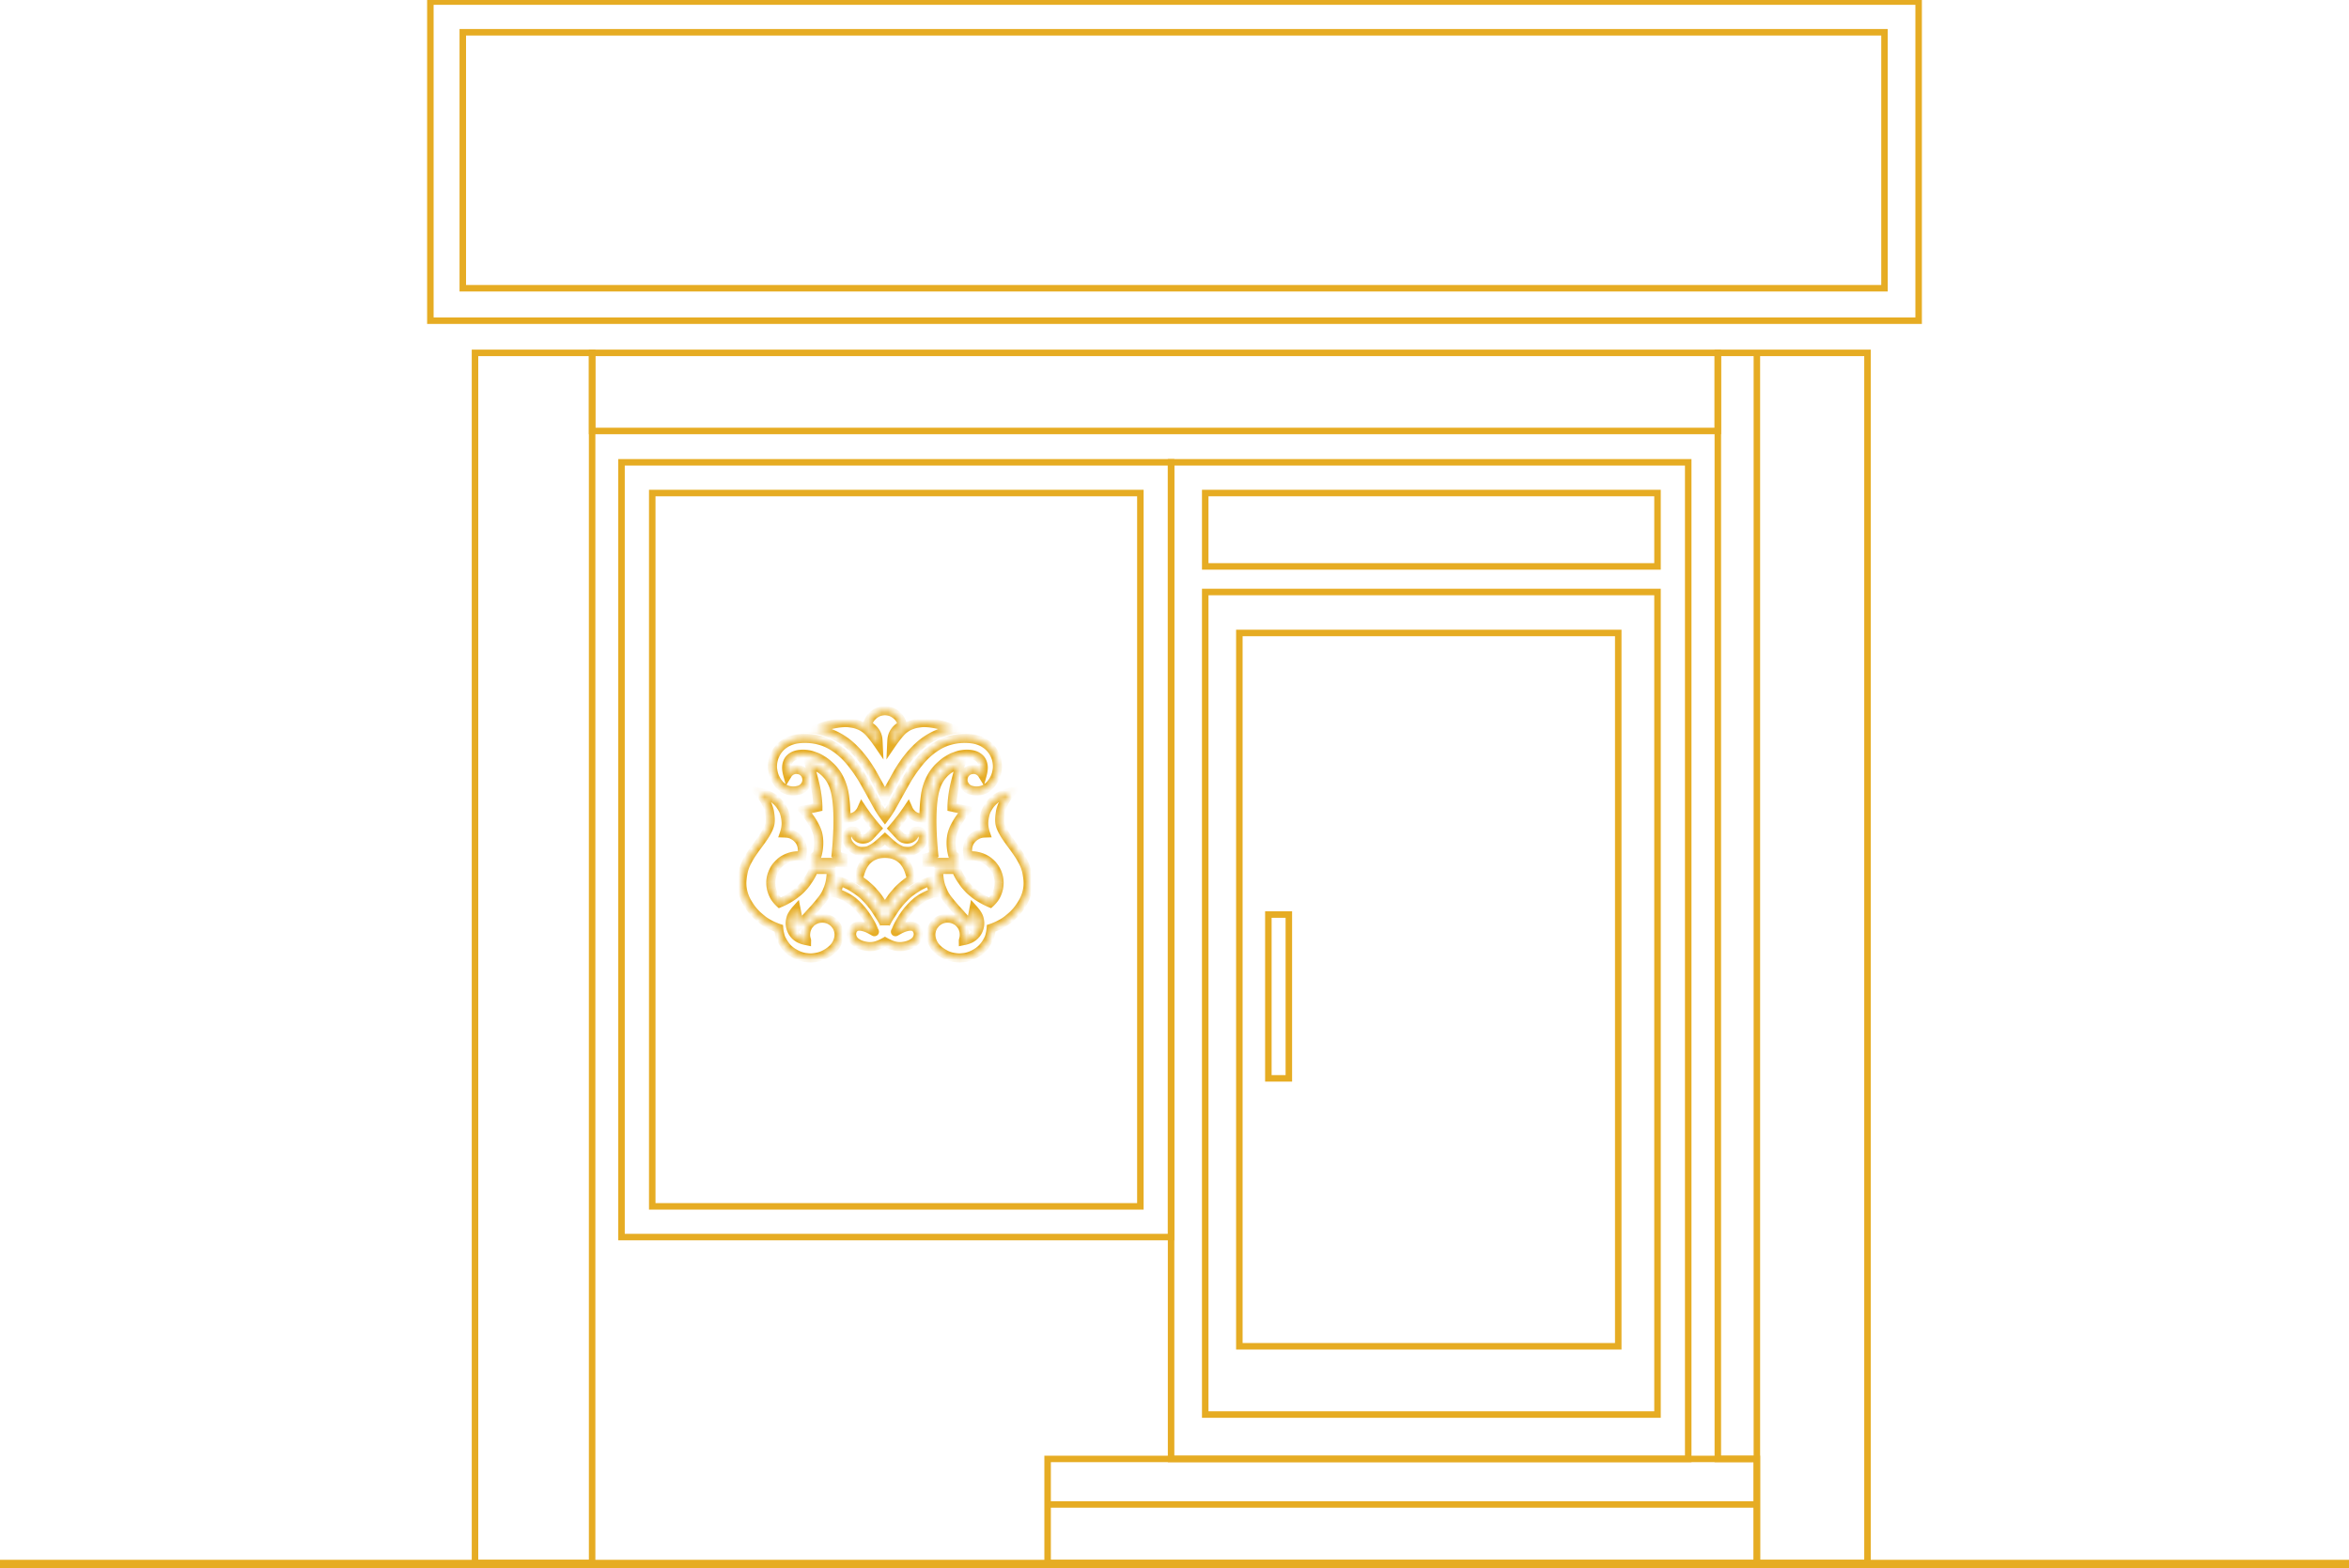<svg xmlns="http://www.w3.org/2000/svg" width="361" height="241" fill="none"><path stroke="#E6AC23" d="M248.697 97.287h-58.23v109.64h58.23zM175.254 75.78h-75.016v109.638h75.016zM91 54.238H73v186h18zm196 0h-17v186h17zm-17 0h-6v170h6z"/><path stroke="#E6AC23" d="M179.975 71.059H95.516V190.14h84.459zm74.755 4.721h-69.508v11.278h69.508zm34.885-70.821H71.123v39.344h218.492z"/><path stroke="#E6AC23" d="M294.861.238H66.14v49.05h228.721zm-24.861 224H161v7h109zm0 7H161v9h109zm-6-177H91v12h173zm-9.27 36.754h-69.508v126.426h69.508z"/><path stroke="#E6AC23" d="M259.45 71.059h-79.475v153.18h79.475z"/><path stroke="#E6AC23" d="M198.073 140.566h-3.148v25.18h3.148z"/><mask id="a" fill="#fff"><path fill-rule="evenodd" d="M129.979 124.549Zm4.546 6.861-.01.004.01-.004Z" clip-rule="evenodd"/><path d="M124.377 117.463s2.836.369 3.869 3.691c1.033 3.322.249 10.217.249 10.217.147.102.303.189.467.261.265.115.592.2.592.2v.718h-4.541v-.495s.01-.246.141-.368c.13-.121.381-.117.381-.117s.531-1.593.158-3.302c-.373-1.708-2.191-3.74-2.191-3.74l2.191-.475s0-1.252-.329-2.899-.987-3.691-.987-3.691Z"/><path d="M116.571 121.733s1.438.301 2.433 1.064a4.811 4.811 0 0 1 1.493 1.966c.076.198.296.909.314 1.711.019.802-.245 1.56-.245 1.56s.313.01.504.038c.191.027.292.059.433.104.141.046.181.055.472.219.269.153.51.352.712.586.172.194.311.415.412.654.103.24.11.298.144.435.021.085.051.302.058.395.008.092.01.191.011.264.006.298-.088.842-.088.842s-.121-.016-.252-.024a4.59 4.59 0 0 0-.692.012 4.49 4.49 0 0 0-.954.202 4.159 4.159 0 0 0-.876.401c-.188.111-.364.24-.525.386-.171.15-.161.13-.267.242-.106.112-.117.122-.252.285a3.672 3.672 0 0 0-.459.68c-.175.329-.185.399-.257.585a4.462 4.462 0 0 0-.177.676 4.673 4.673 0 0 0-.055.589c-.004.263.014.526.055.785.051.319.18.752.398 1.199.315.644.915 1.186.915 1.186s1.407-.578 2.516-1.473c.56-.452.774-.668 1.1-1.043.325-.375.468-.572.792-1.056.654-.976.792-1.572.792-1.572h2.703s.107 1.41-.37 2.729c-.478 1.318-.884 1.756-1.532 2.543-.648.786-.794.905-1.566 1.772a22.107 22.107 0 0 1-1.458 1.491l-.452-2.336s-.613.685-.777 1.236c-.165.552-.188 1.031-.023 1.583.164.553.444.875.53.976.086.101.424.474.939.687.515.213.883.261.931.271 0-.05-.083-.294-.118-.51a2.371 2.371 0 0 1-.033-.429 2.84 2.84 0 0 1 .084-.649c.032-.118.134-.382.223-.542.072-.131.156-.256.249-.373.053-.063.255-.303.414-.42.159-.118.357-.257.722-.39.366-.133.679-.148.884-.149a2.504 2.504 0 0 1 .976.189c.243.107.38.177.613.357.234.18.282.249.49.506.136.167.274.433.352.674.04.123.057.182.113.479.056.296.058 1.095-.452 1.915-.511.82-1.458 1.342-1.787 1.502-.328.159-.729.33-1.411.434-.681.103-.966.057-1.47 0-.504-.058-1.228-.31-1.928-.748a4.383 4.383 0 0 1-1.232-1.138c-.365-.502-.369-.599-.512-.841-.368-.619-.452-1.759-.452-1.759s-1.491-.481-2.602-1.382c-1.112-.9-1.571-1.487-2.16-2.435-.589-.948-1.048-2.254-.878-3.757.169-1.503.408-2.111 1.105-3.316.697-1.204 1.924-2.624 2.578-3.767.654-1.143.781-1.634.537-3.209-.243-1.575-1.685-3.092-1.685-3.092Z"/><path fill-rule="evenodd" d="m138.377 141.665-.022.039-.024.041.046-.08Z" clip-rule="evenodd"/><path d="M147.623 117.463s-2.835.369-3.869 3.691c-1.033 3.322-.249 10.217-.249 10.217a2.773 2.773 0 0 1-.467.261c-.265.115-.592.2-.592.2v.718h4.541v-.495s-.01-.246-.141-.368c-.13-.121-.381-.117-.381-.117s-.531-1.593-.158-3.302c.373-1.708 2.191-3.74 2.191-3.74l-2.191-.475s0-1.252.329-2.899.987-3.691.987-3.691Z"/><path d="M155.429 121.733s-1.438.301-2.433 1.064a4.821 4.821 0 0 0-1.493 1.966 5.725 5.725 0 0 0-.314 1.711c-.019.802.245 1.56.245 1.56s-.313.01-.504.038c-.191.027-.291.059-.433.104-.141.046-.18.055-.472.219-.269.153-.51.352-.712.586a2.385 2.385 0 0 0-.412.654c-.103.24-.11.298-.144.435a3.541 3.541 0 0 0-.058.395c-.008.092-.01.191-.011.264-.006.298.088.842.088.842s.121-.016.252-.024a4.59 4.59 0 0 1 .692.012c.38.048.632.094.954.202.437.148.674.281.876.401.188.111.364.24.526.386.17.15.16.13.266.242.106.112.117.122.252.285.178.209.332.437.459.68.176.329.185.399.257.585.073.187.157.548.177.676.031.196.049.392.055.589a4.48 4.48 0 0 1-.055.785c-.051.319-.18.752-.398 1.199-.315.644-.915 1.186-.915 1.186s-1.407-.578-2.516-1.473c-.56-.452-.774-.668-1.1-1.043a8.765 8.765 0 0 1-.792-1.056c-.654-.976-.792-1.572-.792-1.572h-2.703s-.107 1.41.37 2.729c.478 1.318.884 1.756 1.532 2.543.648.786.794.905 1.566 1.772a22.107 22.107 0 0 0 1.458 1.491l.452-2.336s.613.685.778 1.236c.164.552.187 1.031.022 1.583-.165.553-.443.875-.53.976a2.61 2.61 0 0 1-.939.687c-.515.213-.883.261-.931.271 0-.05.083-.294.118-.51.024-.142.035-.285.033-.429a2.84 2.84 0 0 0-.084-.649 3.173 3.173 0 0 0-.222-.542 2.668 2.668 0 0 0-.25-.373c-.053-.063-.255-.303-.414-.42a2.588 2.588 0 0 0-.722-.39 2.552 2.552 0 0 0-.884-.149 2.504 2.504 0 0 0-.976.189c-.243.107-.38.177-.613.357-.234.18-.282.249-.49.506a2.263 2.263 0 0 0-.352.674c-.04.123-.057.182-.113.479-.056.296-.058 1.095.452 1.915.511.82 1.458 1.342 1.787 1.502.328.159.73.33 1.411.434.681.103.966.057 1.47 0 .504-.058 1.228-.31 1.928-.748a4.37 4.37 0 0 0 1.232-1.138c.365-.502.369-.599.512-.841.368-.619.452-1.759.452-1.759s1.491-.481 2.602-1.382c1.112-.9 1.571-1.487 2.16-2.435.589-.948 1.048-2.254.878-3.757-.169-1.503-.408-2.111-1.105-3.316-.697-1.204-1.924-2.624-2.578-3.767-.653-1.143-.781-1.634-.537-3.209.243-1.575 1.685-3.092 1.685-3.092ZM136 109.238s-.619-.001-1.132.248a2.942 2.942 0 0 0-1.02.803 2.702 2.702 0 0 0-.379.65 3.734 3.734 0 0 0-.155.505c.129.072.255.15.376.235.212.148.237.171.425.345a2.19 2.19 0 0 1 .329.369c.049.066.272.363.382.765.043.148.073.3.091.453.023.199.046.696.046.696s-.856-1.253-1.544-1.938a3.992 3.992 0 0 0-1.547-.97l-.051-.019c-.253-.093-.552-.194-1.426-.298-.421-.049-1.086-.005-1.667.083-.633.097-1.223.246-1.223.246s-.658.156-1.149.339c-.49.184-.874.361-.874.361s2.807.393 5.153 2.461c2.07 1.824 3.31 4.108 3.871 5.14.075.139.138.255.189.344.433.756 1.305 2.345 1.305 2.345s.872-1.589 1.305-2.345c.051-.089.114-.205.189-.344.561-1.032 1.801-3.316 3.871-5.14 2.346-2.068 5.154-2.461 5.154-2.461s-.385-.177-.875-.361c-.491-.183-1.149-.339-1.149-.339s-.59-.149-1.223-.246c-.581-.088-1.246-.132-1.667-.083-.873.104-1.173.205-1.426.298l-.051.019a3.992 3.992 0 0 0-1.547.97c-.688.685-1.543 1.938-1.543 1.938s.022-.497.046-.696a2.69 2.69 0 0 1 .09-.453c.11-.402.333-.699.382-.765l.004-.006.003-.004a2.19 2.19 0 0 1 .322-.359c.188-.174.213-.197.425-.345.121-.085.247-.163.376-.235 0 0-.068-.298-.155-.505a2.702 2.702 0 0 0-.379-.65 2.942 2.942 0 0 0-1.02-.803c-.513-.249-1.132-.248-1.132-.248Z"/><path d="M129.999 124.979c.034.642 0 .814 0 .814s.465-.03.778-.098a2.242 2.242 0 0 0 .924-.406c.21-.158.434-.425.532-.576.099-.15.219-.42.219-.42s.491.744 1.071 1.5 1.248 1.524 1.248 1.524l-.938 1.005s-.317.426-.724.562c-.406.135-.654.084-.827.044a1.297 1.297 0 0 1-.447-.208.822.822 0 0 1-.264-.279.274.274 0 0 1-.028-.222c.028-.11.036-.19.003-.249-.056-.104-.161-.189-.338-.211a1.185 1.185 0 0 0-.473.025c-.147.04-.283.119-.428.341-.146.222-.165.352-.193.63-.028.278.153.743.386 1.049a3.01 3.01 0 0 0 .593.586c.154.125.513.315.595.338l.119.033c.177.051.276.079.475.098.054.005.494.015.867-.05.324-.056.543-.174.807-.316l.12-.064c.321-.17.633-.412.937-.665.303-.253.987-.878.987-.878s.684.625.988.878c.303.253.615.495.937.665l.119.064c.264.142.483.26.807.316.373.065.814.055.867.05.199-.019.298-.047.475-.098l.119-.033c.082-.023.441-.213.595-.338l.035-.028c.15-.121.343-.276.558-.558.233-.306.414-.771.386-1.049-.028-.278-.047-.408-.193-.63-.145-.222-.281-.301-.428-.341a1.185 1.185 0 0 0-.473-.025c-.177.022-.282.107-.338.211-.033.059-.025.139.003.249a.274.274 0 0 1-.028.222c-.052.089-.096.153-.264.279a1.297 1.297 0 0 1-.447.208c-.173.04-.421.091-.827-.044-.406-.136-.724-.562-.724-.562l-.938-1.005s.668-.768 1.248-1.524 1.071-1.5 1.071-1.5.12.27.219.42c.098.151.322.418.532.576a2.242 2.242 0 0 0 .925.406c.313.068.777.098.777.098s-.034-.172 0-.814c.008-.146.014-.288.02-.43.022-.488.044-.986.128-1.671.109-.885.143-1.044.236-1.454.092-.41.299-1.005.459-1.368.159-.363.458-.918.692-1.232.235-.315.542-.723.986-1.119.444-.397.683-.605 1.147-.884.464-.279.671-.385.973-.49.066-.023.133-.048.204-.075.253-.094.542-.202.907-.26.466-.075.866-.103 1.31-.05.261.031.548.083.778.176.231.093.434.201.656.394.227.198.32.352.437.607.117.254.156.497.176.76.036.453-.146 1.117-.146 1.117s-.097-.158-.204-.262c-.093-.091-.214-.176-.285-.226a.715.715 0 0 0-.028-.019c-.147-.105-.461-.204-.666-.228-.205-.024-.523.027-.718.084a1.347 1.347 0 0 0-.491.269 1.8 1.8 0 0 0-.381.452 1.7 1.7 0 0 0-.16.459 2.201 2.201 0 0 0-.027.509c.011.13.073.342.147.502.074.16.225.37.307.458.082.089.372.347.771.454.417.112.824.152 1.229.1.404-.052.786-.18 1.085-.371.299-.191.6-.494.807-.752.207-.257.361-.485.545-.871.155-.331.264-.681.325-1.041l.013-.079c.038-.226.075-.446.046-.892a3.843 3.843 0 0 0-.186-1.016 4.6 4.6 0 0 0-.562-1.141 3.733 3.733 0 0 0-.927-.953l-.02-.014c-.337-.236-.692-.484-1.495-.717-.82-.239-1.783-.21-1.783-.21s-.795-.018-1.59.134-1.369.376-1.369.376c-.32.125-.632.267-.935.427-.478.254-.975.614-.975.614s-.558.407-1.049.86c-.49.453-.926.958-.926.958s-.789.956-1.254 1.636c-.465.68-.616.912-.984 1.557-.369.644-.609 1.071-1.027 1.827l-.909 1.65s-.379.701-.692 1.179c-.314.478-.596.851-.596.851s-.282-.373-.595-.851c-.314-.478-.693-1.179-.693-1.179l-.909-1.65c-.418-.756-.658-1.183-1.027-1.827a17.857 17.857 0 0 0-.984-1.557c-.465-.68-1.254-1.636-1.254-1.636s-.435-.505-.926-.958c-.491-.453-1.049-.86-1.049-.86s-.497-.36-.975-.614a9.061 9.061 0 0 0-.935-.427s-.574-.224-1.369-.376c-.794-.152-1.59-.134-1.59-.134s-.963-.029-1.782.21c-.804.234-1.159.481-1.496.717l-.02.014a3.733 3.733 0 0 0-.927.953 4.6 4.6 0 0 0-.562 1.141c-.08.256-.154.52-.186 1.016-.029.445.008.665.046.892l.013.079c.061.36.17.71.326 1.041.183.386.337.614.544.871.207.258.509.561.807.752.299.191.681.319 1.086.371.404.052.812.012 1.228-.1.399-.107.689-.365.771-.454.082-.088.233-.298.307-.458.074-.16.136-.372.147-.502.012-.13.001-.37-.027-.509a1.7 1.7 0 0 0-.16-.459 1.8 1.8 0 0 0-.381-.452 1.35 1.35 0 0 0-.49-.269c-.196-.057-.514-.108-.719-.084-.205.024-.519.123-.666.228l-.027.019c-.071.05-.192.135-.286.226-.107.104-.204.262-.204.262s-.182-.664-.146-1.117a2.14 2.14 0 0 1 .176-.76c.117-.255.21-.409.437-.607.222-.193.426-.301.656-.394a3.17 3.17 0 0 1 .779-.176c.443-.053.843-.025 1.31.05.364.058.653.166.906.26.07.027.138.052.204.075.302.105.509.211.973.49.464.279.703.487 1.147.884.444.396.751.804.986 1.119.234.314.533.869.692 1.232.16.363.367.958.459 1.368.093.41.127.569.236 1.454.084.685.106 1.183.128 1.671.006.142.012.284.02.43Zm6.001 6.188s-.831-.016-1.438.228l-.037.015-.02.008a3.222 3.222 0 0 0-.989.565c-.149.118-.286.25-.409.394a3.8 3.8 0 0 0-.342.455c-.61.928-.837 2.361-.837 2.361s.478.263 1.035.735l.051.043c.524.444.797.676 1.2 1.143l.206.237c.247.282.358.408.729.947.461.667.851 1.453.851 1.453s.39-.786.851-1.453c.371-.539.482-.665.729-.947l.206-.237c.403-.467.676-.699 1.2-1.143l.051-.043c.557-.472 1.035-.735 1.035-.735s-.227-1.433-.837-2.361a3.8 3.8 0 0 0-.342-.455 2.931 2.931 0 0 0-.409-.394 3.222 3.222 0 0 0-.989-.565l-.057-.023c-.607-.244-1.438-.228-1.438-.228Z"/><path d="M131.131 136.431c-1.24-.781-2.182-.984-2.182-.984s-.028.351-.17.927c-.141.576-.282.877-.282.877s.208.027.877.311a8.184 8.184 0 0 1 1.559.891c.343.246 1.075.923 1.629 1.63.554.707.968 1.419 1.061 1.582l.047.081c.087.152.2.347.355.658.086.173.148.327.2.457.059.149.106.265.16.337.014.019-.046-.016-.155-.08-.248-.146-.749-.441-1.222-.596-.663-.216-1.152-.214-1.443-.086a1.15 1.15 0 0 0-.624.726c-.113.368-.08.678.074 1.017.154.339.367.579.864.871.497.293 1.235.409 1.581.439.367.031.807-.006 1.312-.159.506-.154 1.228-.561 1.228-.561s.722.407 1.228.561c.505.153.945.19 1.312.159.346-.03 1.084-.146 1.581-.439.497-.292.71-.532.864-.871.154-.339.187-.649.074-1.017a1.15 1.15 0 0 0-.624-.726c-.291-.128-.78-.13-1.443.086-.473.155-.974.45-1.222.596-.109.064-.169.099-.155.08.054-.072.101-.188.16-.337.052-.13.114-.284.2-.457.155-.312.269-.508.356-.659a1.49 1.49 0 0 1 .024-.041l.022-.039c.093-.163.507-.875 1.061-1.582.554-.707 1.286-1.384 1.629-1.63.343-.246.89-.608 1.559-.891.669-.284.877-.311.877-.311s-.141-.301-.282-.877c-.142-.576-.17-.927-.17-.927s-.942.203-2.182.984c-.616.387-.976.651-1.299.921-.323.27-.608.548-1.077 1.069-.699.776-1.017 1.278-1.307 1.734-.095.15-.187.295-.289.444-.501.732-.897 1.544-.897 1.638 0-.094-.396-.906-.897-1.638a14.59 14.59 0 0 1-.289-.444c-.29-.456-.608-.958-1.307-1.734-.469-.521-.754-.799-1.077-1.069-.323-.27-.683-.534-1.299-.921Z"/></mask><path fill="#E6AC23" d="m134.25 143.13.177-.302a.352.352 0 0 0-.02-.012l-.177.302-.178.301.02.012.178-.301Zm4.127-1.465-.304-.174-.021.038.303.175.303.175.023-.04-.304-.174Zm8.469-25.409-.123-.328-.013.005.123.328.122.328.014-.005-.123-.328Zm-16.865 8.346-.699.031 1.398-.062-.699.031Zm4.544 6.808.26.65-.26-.65Zm-.01.004-.26-.65.52 1.299-.26-.649Zm-.285 11.704-.355.603.355-.603Zm-9.853-25.655.091-.694-1.095-.142.338 1.051.666-.215Zm3.869 3.691-.669.208.669-.208Zm.249 10.217-.695-.079-.048.417.345.238.398-.576Zm.467.261-.281.641.002.001.279-.642Zm.592.2h.7v-.542l-.524-.135-.176.677Zm0 .718v.7h.7v-.7h-.7Zm-4.541 0h-.7v.7h.7v-.7Zm0-.495-.7-.029v.029h.7Zm.141-.368.476.514v-.001l-.476-.513Zm.381-.117-.012.7.513.009.163-.487-.664-.222Zm.158-3.302.684-.149-.684.149Zm-2.191-3.74-.149-.684-1.175.255.802.896.522-.467Zm2.191-.475.148.684.552-.12v-.564h-.7Zm-.329-2.899-.687.137.687-.137Zm-8.793.579.143-.685-2.198-.459 1.547 1.627.508-.483Zm2.433 1.064-.426.556.426-.556Zm1.807 3.677.7-.016-.7.016Zm-.245 1.56-.661-.23-.312.898.95.031.023-.699Zm.504.038.1-.693h-.001l-.099.693Zm.433.104.215-.666h-.001l-.214.666Zm.472.219.347-.608-.004-.003-.343.611Zm.712.586-.53.457.006.006.524-.463Zm.412.654-.645.272.002.004.643-.276Zm.144.435.68-.169-.68.169Zm.058.395.698-.056-.698.056Zm.011.264.7-.015-.7.015Zm-.088.842-.088.694.664.085.114-.66-.69-.119Zm-.252-.024-.042.699h.001l.041-.699Zm-.692.012-.088-.695.088.695Zm-.954.202-.224-.663.224.663Zm-.876.401.356.602h.001l-.357-.602Zm-.525.386.463.524.005-.004-.468-.52Zm-.267.242-.51-.48.51.48Zm-.252.285.533.453.007-.007-.54-.446Zm-.459.68.618.329.002-.004-.62-.325Zm-.257.585-.652-.253.652.253Zm-.177.676-.692-.109v.001l.692.108Zm-.055.589-.7-.021v.011l.7.01Zm.055.785-.692.108.001.004.691-.112Zm.398 1.199-.629.308.629-.308Zm.915 1.186-.47.52.328.296.408-.168-.266-.648Zm2.516-1.473-.44-.545.44.545Zm1.1-1.043.528.459-.528-.459Zm.792-1.056-.582-.389.582.389Zm.792-1.572v-.7h-.556l-.126.542.682.158Zm2.703 0 .698-.053-.049-.647h-.649v.7Zm-.37 2.729-.659-.239.659.239Zm-3.098 4.315-.523-.466.523.466Zm-1.458 1.491-.688.133.237 1.224.922-.839-.471-.518Zm-.452-2.336.687-.133-.267-1.385-.941 1.051.521.467Zm-.777 1.236-.671-.199.671.199Zm.507 2.559.532-.455-.532.455Zm1.87.958-.146.685.834.177.012-.853-.7-.009Zm-.118-.51.691-.111-.001-.007-.69.118Zm-.033-.429.7.01v-.013l-.7.003Zm.084-.649-.675-.186.675.186Zm.223-.542.612.339v-.001l-.612-.338Zm.249-.373-.541-.444-.004.006.545.438Zm1.136-.81-.239-.658.239.658Zm.884-.149v-.7h-.003l.003.7Zm.465.039.121-.689-.003-.001-.118.69Zm.511.15.283-.64-.283.64Zm.613.357.428-.555-.428.555Zm.49.506-.544.44.544-.44Zm.352.674.666-.215v-.001l-.666.216Zm.113.479-.687.129.687-.129Zm-.452 1.915.594.37-.594-.37Zm-1.787 1.502.306.629-.306-.629Zm-1.411.434.105.692h.001l-.106-.692Zm-1.47 0-.079.695.079-.695Zm-1.928-.748-.372.593.372-.593Zm-1.232-1.138-.567.411.567-.411Zm-.512-.841-.602.358.602-.358Zm-.452-1.759.698-.052-.035-.469-.448-.145-.215.666Zm-2.602-1.382.44-.544-.44.544Zm-2.16-2.435-.594.37.594-.37Zm-.878-3.757.695.078-.695-.078Zm1.105-3.316-.606-.35.606.35Zm2.578-3.767-.608-.348.608.348Zm.537-3.209.692-.107-.692.107Zm20.121 16.84.607.348h.001l-.608-.348Zm-.022.039.606.35-1.212-.701.606.351Zm9.268-24.241.666.215.338-1.051-1.095.142.091.694Zm-3.869 3.691.669.208-.669-.208Zm-.249 10.217.398.576.345-.238-.048-.417-.695.079Zm-.467.261.279.642.002-.001-.281-.641Zm-.592.2-.176-.677-.524.135v.542h.7Zm0 .718h-.7v.7h.7v-.7Zm4.541 0v.7h.7v-.7h-.7Zm0-.495h.7v-.03l-.7.03Zm-.141-.368-.476.513v.001l.476-.514Zm-.381-.117-.664.222.163.487.513-.009-.012-.7Zm-.158-3.302-.684-.149.684.149Zm2.191-3.74.522.467.802-.896-1.175-.255-.149.684Zm-2.191-.475h-.7v.564l.552.12.148-.684Zm.329-2.899.687.137-.687-.137Zm8.793.579.508.483 1.547-1.627-2.198.459.143.685Zm-2.433 1.064.426.556-.426-.556Zm-1.562 5.237.023.699.95-.031-.312-.898-.661.23Zm-.504.038-.099-.693h-.001l.1.693Zm-.433.104-.214-.666h-.001l.215.666Zm-.472.219-.343-.611-.004.003.347.608Zm-.712.586.524.463.006-.006-.53-.457Zm-.412.654.643.276.002-.004-.645-.272Zm-.144.435.679.17-.679-.17Zm-.058.395-.698-.056.698.056Zm-.011.264-.7-.015.7.015Zm.088.842-.69.119.114.66.664-.085-.088-.694Zm.252-.024.041.699h.001l-.042-.699Zm.692.012.088-.695-.088.695Zm.954.202.224-.663-.224.663Zm.876.401-.357.602h.001l.356-.602Zm.526.386-.469.52.005.004.464-.524Zm.266.242-.509.48.509-.48Zm.252.285-.539.446.006.007.533-.453Zm.459.68-.62.325.002.004.618-.329Zm.257.585.653-.253-.001-.001-.652.254Zm.177.676.692-.108v-.001l-.692.109Zm.055.589.7-.011v-.01l-.7.021Zm-.055.785.691.112.001-.003-.692-.109Zm-.398 1.199.629.308-.629-.308Zm-.915 1.186-.266.648.408.168.328-.296-.47-.52Zm-2.516-1.473.44-.545-.44.545Zm-1.1-1.043-.528.459.528-.459Zm-.792-1.056.582-.389-.582.389Zm-.792-1.572.682-.158-.126-.542h-.556v.7Zm-2.703 0v-.7h-.649l-.049.647.698.053Zm.37 2.729-.658.238.658-.238Zm1.532 2.543.54-.445v-.001l-.54.446Zm1.566 1.772-.523.465.523-.465Zm1.458 1.491-.471.518.922.839.237-1.224-.688-.133Zm.452-2.336.521-.467-.941-1.051-.267 1.385.687.133Zm.778 1.236.67-.199-.67.199Zm-.508 2.559.532.455-.532-.455Zm-1.87.958-.7.009.012.853.834-.177-.146-.685Zm.118-.51-.69-.118-.001.007.691.111Zm.033-.429-.7-.003v.013l.7-.01Zm-.084-.649.675-.186-.675.186Zm-.222-.542-.613.338v.001l.613-.339Zm-.25-.373.546-.438-.006-.006-.54.444Zm-1.136-.81.239-.658-.239.658Zm-.884-.149.003-.7h-.003v.7Zm-.465.039-.118-.69-.003.001.121.689Zm-.511.15-.283-.64.283.64Zm-.613.357.427.554-.427-.554Zm-.49.506.544.44-.544-.44Zm-.352.674-.666-.216v.001l.666.215Zm-.113.479.687.129h.001l-.688-.129Zm.452 1.915-.594.37.594-.37Zm1.787 1.502-.306.629.306-.629Zm1.411.434-.105.692.105-.692Zm1.47 0 .079.695-.079-.695Zm1.928-.748.372.593-.372-.593Zm1.232-1.138-.566-.411h-.001l.567.411Zm.512-.841.602.358-.602-.358Zm.452-1.759-.215-.666-.448.145-.035.469.698.052Zm2.602-1.382-.44-.544.44.544Zm2.16-2.435.594.37h.001l-.595-.37Zm.878-3.757-.695.078.695-.078Zm-1.105-3.316.606-.35-.606.35Zm-2.578-3.767.608-.348-.608.348Zm-.537-3.209-.692-.107.692.107ZM136 109.238l-.002.7h.004l-.002-.7Zm-1.132.248.305.63-.305-.63Zm-1.399 1.453.645.272-.645-.272Zm-.155.505-.683-.156-.117.513.461.256.339-.613Zm.376.235-.402.573.002.002.4-.575Zm.747.704-.567.41v.001l.567-.411Zm.007.01.561-.419-.561.419Zm.382.765-.675.185.003.01.672-.195Zm.091.453-.696.079v.003l.696-.082Zm.046.696-.579.395 1.389 2.033-.111-2.459-.699.031Zm-1.544-1.938.494-.496-.494.496Zm-1.547-.97.239-.658-.239.658Zm-.051-.019.243-.656-.243.656Zm-1.426-.298-.082.696.082-.696Zm-1.667.083.105.693-.105-.693Zm-1.223.246.161.681.011-.002-.172-.679Zm-1.149.339-.245-.655.245.655Zm-.874.361-.293-.636-2.168.998 2.363.331.098-.693Zm5.153 2.461.463-.525-.463.525Zm3.871 5.14-.615.334.615-.334Zm.189.344-.608.348.608-.348Zm1.305 2.345-.614.337.614 1.117.614-1.117-.614-.337Zm1.305-2.345.608.348-.608-.348Zm.189-.344-.615-.334.615.334Zm3.871-5.14.463.525-.463-.525Zm5.154-2.461.097.693 2.363-.331-2.168-.998-.292.636Zm-.875-.361-.246.656.246-.656Zm-1.149-.339-.172.679.011.002.161-.681Zm-1.223-.246-.105.693.105-.693Zm-1.667-.083-.082-.695.082.695Zm-1.426.298-.243-.656.243.656Zm-.051.019.239.658-.239-.658Zm-1.547.97-.494-.496.494.496Zm-1.543 1.938-.7-.031-.111 2.46 1.389-2.034-.578-.395Zm.046-.696.695.081v-.002l-.695-.079Zm.09-.453.673.195.002-.01-.675-.185Zm.382-.765-.561-.419.561.419Zm.004-.006-.562-.417.562.417Zm.003-.004.567.411v-.001l-.567-.41Zm.747-.704.4.575.002-.002-.402-.573Zm.376-.235.339.613.461-.255-.117-.514-.683.156Zm-.155-.505.645-.272-.645.272Zm-1.399-1.453-.305.63.305-.63Zm-7.133 15.493-.699.037.699-.037Zm0 .814-.687-.137-.178.892.909-.057-.044-.698Zm.778-.098-.149-.684.149.684Zm.496-.155.282.641.004-.002-.286-.639Zm.428-.251.419.561.002-.002-.421-.559Zm.751-.996.584-.386-.704-1.065-.519 1.166.639.285Zm1.071 1.5-.556.426h.001l.555-.426Zm1.248 1.524.512.478.43-.461-.414-.476-.528.459Zm-.938 1.005-.512-.477-.026.028-.023.031.561.418Zm-.724.562.222.664-.222-.664Zm-.827.044-.169.68.013.003.156-.683Zm-.447-.208-.419.56.006.005.413-.565Zm-.264-.279.605-.353-.004-.006-.601.359Zm-.037-.108.694-.09-.694.09Zm.009-.114.672.194.003-.01.002-.009-.677-.175Zm.003-.249-.614.335v.001l.614-.336Zm-.338-.211-.087.695h.001l.086-.695Zm-.901.366.585.384-.585-.384Zm-.193.63-.696-.071.696.071Zm.386 1.049.556-.425-.556.425Zm.556.556-.439.545.439-.545Zm.037.03-.441.544.441-.544Zm.595.338-.187.674.187-.674Zm.119.033-.191.674.191-.674Zm.475.098.067-.697-.067.697Zm.867-.05-.12-.689h-.001l.121.689Zm.807-.316-.332-.616.332.616Zm.12-.064.327.619-.327-.619Zm.937-.665-.448-.539v.001l.448.538Zm.987-.878.472-.517-.472-.432-.472.432.472.517Zm.988.878.447-.538v-.001l-.447.539Zm.937.665.327-.618-.327.618Zm.119.064.332-.616-.332.616Zm.807.316.121-.689h-.001l-.12.689Zm.867.05.067.697-.067-.697Zm.475-.098-.192-.673.192.673Zm.119-.033.187.674-.187-.674Zm.595-.338.441.544-.441-.544Zm.035-.028-.439-.545.439.545Zm.558-.558-.556-.425.556.425Zm.386-1.049.696-.07v-.001l-.696.071Zm-.193-.63-.585.384.585-.384Zm-.901-.366.087.695-.087-.695Zm-.338.211.614.336v-.001l-.614-.335Zm.003.249-.677.175.002.009.003.01.672-.194Zm.009.114-.694-.09.694.09Zm-.037.108-.601-.359-.004.006.605.353Zm-.264.279.413.565.006-.005-.419-.56Zm-.447.208.156.683.013-.003-.169-.68Zm-.827-.044-.222.664.222-.664Zm-.724-.562.561-.418-.023-.031-.026-.028-.512.477Zm-.938-1.005-.528-.459-.414.476.43.461.512-.478Zm1.248-1.524.556.426-.556-.426Zm1.071-1.5.639-.285-.519-1.167-.704 1.066.584.386Zm.751.996-.421.559.002.002.419-.561Zm.428.251-.286.639.004.002.282-.641Zm.497.155.148-.684-.148.684Zm.777.098-.044.698.909.057-.178-.892-.687.137Zm0-.814.699.037-.699-.037Zm.02-.43-.699-.031.699.031Zm.128-1.671-.695-.085.695.085Zm.236-1.454.683.154-.683-.154Zm.459-1.368.641.282-.641-.282Zm.692-1.232.562.418-.562-.418Zm2.133-2.003.361.6v-.001l-.361-.599Zm.973-.49-.23-.661.23.661Zm.204-.075.245.656-.245-.656Zm.907-.26.11.691-.11-.691Zm1.31-.05-.083.695.083-.695Zm.778.176-.263.649.263-.649Zm.656.394.46-.527-.46.527Zm.437.607.636-.294-.636.294Zm.176.76-.698.054v.001l.698-.055Zm-.146 1.117-.598.364.845 1.388.428-1.567-.675-.185Zm-.204-.262-.487.503.487-.503Zm-.285-.226-.403.573.403-.573Zm-.028-.019.407-.57-.407.57Zm-1.875.125-.449-.538v.001l.449.537Zm-.381.452.61.343h.001l-.611-.343Zm-.16.459-.686-.139.686.139Zm.12 1.011.636-.293-.636.293Zm.307.458-.513.477.513-.477Zm.771.454-.182.676.182-.676Zm1.229.1.089.694-.089-.694Zm1.085-.371-.377-.59.377.59Zm.807-.752-.545-.439.545.439Zm.545-.871.632.301.001-.004-.633-.297Zm.325-1.041.69.117.001-.005-.691-.112Zm.013-.079.69.116-.69-.116Zm.046-.892.699-.044-.699.044Zm-.186-1.016-.669.208h.001l.668-.208Zm-1.489-2.094-.401.573v.001l.401-.574Zm-.02-.014-.401.574.401-.574Zm-1.495-.717.195-.672-.195.672Zm-1.783-.21-.015.699.018.001.018-.001-.021-.699Zm-1.59.134-.131-.688.131.688Zm-1.369.376-.254-.652h-.001l.255.652Zm-.935.427-.326-.619-.003.001.329.618Zm-.975.614-.41-.567-.003.002.413.565Zm-1.049.86.475.514-.475-.514Zm-.926.958-.53-.457-.005.005-.004.006.539.446Zm-1.254 1.636.578.395-.578-.395Zm-.984 1.557-.608-.348.608.348Zm-1.027 1.827.613.338-.613-.338Zm-.909 1.65-.614-.337-.002.004.616.333Zm-1.288 2.03-.558.423.558.737.558-.737-.558-.423Zm-1.288-2.03.616-.333-.002-.004-.614.337Zm-.909-1.65.612-.339-.612.339Zm-1.027-1.827.608-.348-.608.348Zm-.984-1.557-.578.395.578-.395Zm-1.254-1.636.539-.446-.004-.006-.005-.005-.53.457Zm-.926-.958-.475.514.475-.514Zm-1.049-.86.413-.565-.003-.002-.41.567Zm-.975-.614.329-.618-.002-.001-.327.619Zm-.935-.427.255-.652-.255.652Zm-1.369-.376.131-.688-.131.688Zm-1.59-.134-.021.699.018.001.018-.001-.015-.699Zm-1.782.21.195.672-.195-.672Zm-1.496.717.401.574-.401-.574Zm-.02.014.401.574v-.001l-.401-.573Zm-.927.953.574.4-.574-.4Zm-.748 2.157-.699-.044.699.044Zm.046.892-.691.115.691-.115Zm.013.079-.691.112.001.005.69-.117Zm.326 1.041-.634.297.001.004.633-.301Zm.544.871-.545.439.545-.439Zm.807.752-.377.59.377-.59Zm1.086.371.089-.695-.089.695Zm1.228-.1-.182-.676.182.676Zm.771-.454-.513-.476.513.476Zm.307-.458.636.293-.636-.293Zm.12-1.011.687-.139-.687.139Zm-.16-.459-.611.342.001.001.61-.343Zm-.381-.452-.448.538.448-.538Zm-1.209-.353.081.695-.081-.695Zm-.666.228.406.57-.406-.57Zm-.027.019-.403-.573.403.573Zm-.286.226-.487-.503.487.503Zm-.204.262-.675.185.428 1.566.845-1.386-.598-.365Zm-.146-1.117-.698-.055.698.055Zm.176-.76-.636-.294.636.294Zm.437-.607.46.528-.46-.528Zm.656-.394.263.649-.263-.649Zm.779-.176.082.695-.082-.695Zm1.31.05-.111.691.111-.691Zm.906.26-.245.656.245-.656Zm.204.075.23-.661-.23.661Zm.973.49-.361.6.361-.6Zm1.147.884-.466.522.466-.522Zm.986 1.119-.562.418.562-.418Zm.692 1.232-.641.282.641-.282Zm.459 1.368-.683.154.683-.154Zm.236 1.454.695-.085-.695.085Zm6.149 8.289-.013.7h.026l-.013-.7Zm-1.438.228-.261-.65.261.65Zm-.057.023.26.65-.26-.65Zm-.989.565.435.548.002-.001-.437-.547Zm-.409.394.525.462.006-.007-.531-.455Zm-.342.455.585.385-.585-.385Zm-.837 2.361-.691-.11-.077.486.431.237.337-.613Zm1.035.735-.452.534.452-.534Zm.051.043-.453.534.453-.534Zm1.2 1.143-.531.457h.001l.53-.457Zm.206.237-.527.461.527-.461Zm.729.947-.576.397.576-.397Zm.851 1.453-.627.311.627 1.264.627-1.264-.627-.311Zm.851-1.453.576.397-.576-.397Zm.729-.947-.526-.461.526.461Zm.206-.237.53.457h.001l-.531-.457Zm1.2-1.143.453.534-.453-.534Zm.051-.043.452.534-.452-.534Zm1.035-.735.337.613.431-.237-.077-.486-.691.11Zm-.837-2.361-.585.385.585-.385Zm-.342-.455-.531.456.006.006.525-.462Zm-.409-.394-.437.547.002.002.435-.549Zm-.989-.565.26-.65-.26.65Zm-.057-.023.261-.65-.261.65Zm-6.307 5.036-.373.592.373-.592Zm-2.182-.984.147-.684-.783-.168-.062.798.698.054Zm-.17.927-.679-.167.679.167Zm-.282.877-.634-.295-.403.866.947.123.09-.694Zm.877.311.273-.645-.273.645Zm1.559.891.409-.569h-.001l-.408.569Zm1.629 1.63.551-.431-.551.431Zm1.061 1.582.608-.347-.001-.001-.607.348Zm.047.081.606-.35-.606.35Zm.355.658-.627.312h.001l.626-.312Zm.2.457.65-.259-.65.259Zm.16.337.56-.42-.001-.001-.559.421Zm-1.377-.676.218-.665h-.001l-.217.665Zm-1.443-.086-.282-.641.282.641Zm-.624.726.669.208-.669-.208Zm.074 1.017.637-.29-.637.29Zm.864.871-.355.604.355-.604Zm1.581.439-.06.697.06-.697Zm1.312-.159-.203-.67.203.67Zm1.228-.561.344-.61-.344-.194-.344.194.344.61Zm1.228.561.203-.67-.203.67Zm1.312.159.06.697-.06-.697Zm1.581-.439.355.604-.355-.604Zm.864-.871-.637-.29.637.29Zm.074-1.017-.669.208.669-.208Zm-.624-.726.282-.641-.282.641Zm-1.443.086.218.666-.218-.666Zm-1.222.596-.355-.604.355.604Zm-.155.08-.559-.421-.001.001.56.42Zm.16-.337-.65-.259.65.259Zm.2-.457.627.312-.627-.312Zm1.463-2.321-.551-.431.551.431Zm1.629-1.63.408.569-.408-.569Zm1.559-.891-.273-.645.273.645Zm.877-.311.09.694.947-.123-.403-.866-.634.295Zm-.282-.877.679-.167-.679.167Zm-.17-.927.698-.054-.062-.798-.783.168.147.684Zm-2.182.984.373.592-.373-.592Zm-1.299.921.449.537-.449-.537Zm-1.077 1.069-.52-.469.52.469Zm-1.307 1.734.591.375-.591-.375Zm-.289.444-.577-.396.577.396Zm-1.794 0 .578-.396h-.001l-.577.396Zm-.289-.444-.591.375.591-.375Zm-1.307-1.734-.52.468.52-.468Zm-1.077-1.069-.449.537.449-.537Zm-2.451-12.803-.7.03.003.054.699-.031.699-.031-.002-.053-.699.031Zm.002.053.699-.031-.002-.053-.699.031-.7.03.003.054.699-.031Zm4.544 6.808-.26-.65-.01.004.26.65.26.649a.126.126 0 0 0 .01-.003l-.26-.65Zm-.01.004.26.649.01-.003-.26-.65-.26-.65-.01.004.26.65Zm-10.138-13.951-.091.694h-.003c-.001 0-.001 0 0 0l.011.002.064.012c.061.012.155.035.273.071.238.073.57.201.93.42.712.431 1.557 1.223 2.016 2.7l.669-.208.668-.208c-.574-1.845-1.663-2.898-2.627-3.482a5.568 5.568 0 0 0-1.245-.56 4.408 4.408 0 0 0-.554-.132l-.012-.002h-.005l-.002-.001h-.001l-.091.694Zm3.869 3.691-.669.208c.478 1.536.548 3.982.481 6.124a55.12 55.12 0 0 1-.228 3.513l-.022.219a1.698 1.698 0 0 0-.006.056l-.002.014v.004l.695.079.696.079v-.006l.002-.016.007-.061.023-.229a54.66 54.66 0 0 0 .234-3.608c.067-2.136.012-4.798-.543-6.584l-.668.208Zm.249 10.217-.398.576c.184.127.379.236.584.326l.281-.641.281-.641a2.113 2.113 0 0 1-.35-.196l-.398.576Zm.467.261-.279.642a4.823 4.823 0 0 0 .627.217l.048.013.014.004.005.001.001.001h.001l.175-.678.176-.677-.001-.001-.008-.002a2.15 2.15 0 0 0-.033-.009l-.123-.036a3.44 3.44 0 0 1-.323-.117l-.28.642Zm.592.2h-.7v.718h1.4v-.718h-.7Zm0 .718v-.7h-4.541v1.4h4.541v-.7Zm-4.541 0h.7v-.495h-1.4v.495h.7Zm0-.495.699.029v.014c-.001.001-.001.001 0 0l.002-.014c.001-.006.001 0-.007.016a.333.333 0 0 1-.077.101l-.476-.514-.477-.513a1.16 1.16 0 0 0-.322.575 1.382 1.382 0 0 0-.039.241l-.002.021v.014h-.001l.7.03Zm.141-.368.476.513a.312.312 0 0 1-.103.068c-.014.006-.018.006-.011.005l.019-.003h.001-.012l.011-.7.011-.7h-.014l-.021.001c-.015 0-.035 0-.059.002a1.616 1.616 0 0 0-.182.021c-.12.022-.378.081-.593.281l.477.512Zm.381-.117.664.221v-.001l.001-.002.002-.006a.167.167 0 0 0 .006-.02l.02-.066a7.854 7.854 0 0 0 .219-1.038c.093-.663.14-1.578-.07-2.539l-.684.149-.684.149c.163.748.131 1.484.052 2.045a6.46 6.46 0 0 1-.176.839l-.012.041a.022.022 0 0 1-.003.008v.001-.001h.001v-.001l.664.221Zm.158-3.302.684-.149c-.217-.996-.833-2.025-1.345-2.761a15.181 15.181 0 0 0-.92-1.195l-.063-.073-.018-.02-.005-.006-.002-.002-.001-.001-.521.467-.522.467.003.003.013.015.053.061a13.841 13.841 0 0 1 .834 1.083c.491.706.97 1.547 1.126 2.26l.684-.149Zm-2.191-3.74.148.684 2.191-.475-.148-.684-.148-.684-2.192.475.149.684Zm2.191-.475.7-.001v-.02l-.001-.048a14.664 14.664 0 0 0-.042-.818 18.66 18.66 0 0 0-.3-2.149l-.686.137-.687.137c.158.791.238 1.488.277 1.986.02.248.03.446.034.58l.005.151v.045h.7Zm-.329-2.899.686-.137a33.065 33.065 0 0 0-.63-2.519 45.983 45.983 0 0 0-.346-1.154l-.022-.07a.184.184 0 0 1-.006-.018l-.002-.005v-.002l-.667.214-.666.215v.001l.002.004.005.016a3.6 3.6 0 0 1 .021.066l.077.249c.066.214.157.516.258.87.204.71.445 1.611.603 2.407l.687-.137Zm-8.793.579-.144.686v-.001l.001.001.008.001.038.009a7.389 7.389 0 0 1 .708.21c.452.16.983.396 1.396.714l.426-.556.426-.555c-.581-.446-1.268-.742-1.783-.923a8.552 8.552 0 0 0-.852-.253l-.057-.013a.238.238 0 0 1-.016-.003l-.005-.001-.002-.001h-.001l-.143.685Zm2.433 1.064-.426.556a4.125 4.125 0 0 1 1.266 1.661l.653-.251.654-.25a5.506 5.506 0 0 0-1.721-2.271l-.426.555Zm1.493 1.966-.653.251c.055.144.252.774.268 1.476l.699-.016.7-.016a6.396 6.396 0 0 0-.36-1.945l-.654.25Zm.314 1.711-.699.016c.007.325-.043.656-.1.915a4.676 4.676 0 0 1-.077.302l-.024.078-.006.018-.001.002h.001v-.001l.661.23.661.23v-.001h.001v-.002l.001-.003.004-.01.011-.034.035-.115c.028-.096.065-.231.1-.394.071-.321.143-.771.132-1.247l-.7.016Zm-.245 1.56-.023.699.002.001h.008l.035.001.117.006c.1.006.201.014.266.024l.099-.693.099-.693a4.858 4.858 0 0 0-.52-.042l-.042-.002-.012-.001h-.005l-.024.7Zm.504.038-.1.692c.134.02.192.038.318.078l.215-.666.214-.666c-.156-.05-.3-.096-.547-.131l-.1.693Zm.433.104-.215.666c.08.026.087.028.11.039.032.014.09.043.234.124l.343-.61.343-.611a4.63 4.63 0 0 0-.35-.182c-.105-.047-.188-.072-.25-.092l-.215.666Zm.472.219-.347.608c.201.114.38.261.529.435l.53-.457.53-.457a3.416 3.416 0 0 0-.895-.737l-.347.608Zm.712.586-.524.463c.122.138.22.294.291.463l.645-.272.645-.272a3.096 3.096 0 0 0-.532-.846l-.525.464Zm.412.654-.643.276c.046.108.063.157.072.186.011.037.013.049.036.143l.679-.17.68-.169c-.037-.146-.055-.248-.181-.542l-.643.276Zm.144.435-.679.17.007.034.014.09c.01.07.017.131.019.157l.697-.056.698-.056a4.238 4.238 0 0 0-.076-.508l-.68.169Zm.058.395-.697.055c.005.069.007.148.008.223l.7-.014.7-.015a5.15 5.15 0 0 0-.013-.305l-.698.056Zm.011.264-.7.014c.002.091-.013.255-.035.427-.011.08-.021.151-.03.203l-.009.059a.157.157 0 0 1-.003.016v.004-.001l.689.12.69.119v-.001l.001-.002.001-.006a.225.225 0 0 0 .003-.02l.012-.072.034-.237c.023-.174.051-.431.047-.638l-.7.015Zm-.088.842.089-.695h-.003l-.006-.001-.019-.002-.065-.007a3.418 3.418 0 0 0-.206-.017l-.042.698-.041.699c.052.003.104.008.144.012l.047.005.012.002h.002l.088-.694Zm-.252-.024.043-.698a5.366 5.366 0 0 0-.823.015l.088.695.089.694a4.25 4.25 0 0 1 .561-.007l.042-.699Zm-.692.012-.088-.695a5.205 5.205 0 0 0-1.09.234l.224.663.223.664c.26-.088.461-.126.82-.172l-.089-.694Zm-.954.202-.224-.663c-.497.168-.78.326-1.008.461l.356.603.357.602c.175-.104.366-.213.742-.339l-.223-.664Zm-.876.401-.356-.603a3.937 3.937 0 0 0-.638.469l.469.52.468.52a2.57 2.57 0 0 1 .413-.304l-.356-.602Zm-.525.386-.464-.525c-.086.075-.1.085-.152.13-.056.049-.098.09-.161.157l.51.48.509.48a.526.526 0 0 1 .058-.057c.012-.011.078-.066.163-.141l-.463-.524Zm-.267.242-.51-.48c-.113.12-.134.141-.281.319l.539.446.54.446.119-.142.102-.109-.509-.48Zm-.252.285-.533-.453a4.327 4.327 0 0 0-.546.808l.62.325.62.325c.103-.197.228-.382.372-.552l-.533-.453Zm-.459.68-.618-.329c-.2.376-.23.503-.291.661l.652.253.652.254c.022-.055.039-.102.052-.138l.034-.092c.022-.052.056-.129.137-.28l-.618-.329Zm-.257.585-.652-.253a5.19 5.19 0 0 0-.217.82l.692.109.691.11a3.682 3.682 0 0 1 .138-.532l-.652-.254Zm-.177.676-.692-.108a5.48 5.48 0 0 0-.063.676l.7.021.699.022a4.02 4.02 0 0 1 .047-.502l-.691-.109Zm-.055.589-.7-.01c-.005.302.016.605.063.903l.692-.108.691-.108a3.905 3.905 0 0 1-.046-.666l-.7-.011Zm.055.785-.691.112c.063.391.214.891.46 1.395l.629-.308.629-.307a3.781 3.781 0 0 1-.336-1.003l-.691.111Zm.398 1.199-.629.308c.196.4.469.75.678.988.107.122.203.221.273.291.035.036.064.063.085.083l.026.024a.044.044 0 0 0 .008.007l.002.003.001.001h.001l.47-.519.469-.519h.001v.001l-.002-.002-.014-.013-.059-.057a4.548 4.548 0 0 1-.208-.223 3.287 3.287 0 0 1-.473-.68l-.629.307Zm.915 1.186.266.648.001-.001h.001l.005-.002a11.146 11.146 0 0 0 2.683-1.574l-.44-.544-.44-.545a9.77 9.77 0 0 1-1.558.997c-.233.121-.432.216-.572.28l-.161.072-.041.018-.009.003-.002.001h.001l.266.647Zm2.516-1.473.44.544c.589-.475.834-.719 1.188-1.128l-.528-.459-.529-.459c-.296.341-.48.529-1.011.957l.44.545Zm1.1-1.043.528.459c.351-.404.512-.628.845-1.125l-.581-.39-.582-.389c-.314.469-.439.641-.739.987l.529.458Zm.792-1.056.581.39c.352-.524.57-.955.703-1.266a4.421 4.421 0 0 0 .175-.481l.01-.035a.263.263 0 0 1 .003-.013l.001-.005.001-.002v-.001l-.682-.159-.682-.158v-.001l.001-.001v-.003l.001-.002-.002.005a3.133 3.133 0 0 1-.112.304 6.447 6.447 0 0 1-.58 1.039l.582.389Zm.792-1.572v.7h2.703v-1.4h-2.703v.7Zm2.703 0-.698.053v-.001.001l.001.007.002.037.004.156a6.9 6.9 0 0 1-.014.572c-.03.48-.115 1.09-.324 1.665l.659.239.658.238c.269-.744.369-1.498.405-2.053.017-.28.019-.516.016-.685-.001-.084-.004-.152-.006-.199a1.84 1.84 0 0 0-.003-.057l-.001-.017-.001-.005v-.003l-.698.052Zm-.37 2.729-.659-.239c-.434 1.201-.775 1.562-1.413 2.337l.54.445.541.445c.657-.799 1.129-1.313 1.649-2.75l-.658-.238Zm-1.532 2.543-.54-.445c-.637.773-.753.858-1.549 1.751l.523.466.523.465c.749-.84.925-.993 1.584-1.792l-.541-.445Zm-1.566 1.772-.523-.466c-.373.42-.727.782-.987 1.038-.13.129-.237.23-.31.299a2.854 2.854 0 0 1-.104.097l-.005.005-.001.001.472.517.471.518.001-.001.002-.002.007-.006.025-.024c.022-.02.054-.049.093-.087a23.799 23.799 0 0 0 1.382-1.424l-.523-.465Zm-1.458 1.491.687-.133-.452-2.336-.687.133-.687.133.451 2.336.688-.133Zm-.452-2.336-.521-.467h-.001v.001l-.001.001-.002.002-.007.008-.024.028a6.772 6.772 0 0 0-.338.428c-.182.251-.436.64-.554 1.036l.671.199.67.2c.047-.156.181-.385.347-.614a4.776 4.776 0 0 1 .263-.334l.016-.018.003-.003v-.001.001l-.522-.467Zm-.777 1.236-.671-.199c-.197.66-.233 1.279-.023 1.982l.671-.2.671-.2c-.12-.402-.11-.74.022-1.183l-.67-.2Zm-.023 1.583-.671.2c.206.692.56 1.104.669 1.231l.532-.455.532-.455c-.064-.074-.268-.308-.391-.721l-.671.2Zm.53.976-.532.455c.111.131.536.603 1.204.879l.267-.647.267-.647a1.903 1.903 0 0 1-.674-.495l-.532.455Zm.939.687-.267.647c.295.122.549.197.741.244.16.04.361.075.311.065l.146-.685.145-.685c-.079-.017-.368-.051-.809-.233l-.267.647Zm.931.271.7.009c.001-.083-.013-.153-.016-.169l-.018-.08-.035-.133a2.412 2.412 0 0 1-.058-.248l-.691.111-.691.111a4.2 4.2 0 0 0 .087.387l.029.111.002.006a.488.488 0 0 1-.009-.114l.7.009Zm-.118-.51.69-.118a1.6 1.6 0 0 1-.023-.301l-.7-.01-.7-.01c-.003.187.012.373.043.557l.69-.118Zm-.033-.429.7-.003c-.001-.074.008-.17.022-.267.014-.098.03-.171.037-.194l-.675-.185-.675-.186a3.527 3.527 0 0 0-.109.838l.7-.003Zm.084-.649.675.185c.006-.022.028-.089.064-.179.036-.088.071-.165.096-.209l-.612-.339-.613-.339a3.83 3.83 0 0 0-.285.695l.675.186Zm.223-.542.612.338a1.97 1.97 0 0 1 .183-.273l-.546-.438-.545-.438a3.327 3.327 0 0 0-.317.472l.613.339Zm.249-.373.542.444c.019-.024.073-.088.137-.156a1.28 1.28 0 0 1 .151-.145l-.416-.563-.415-.564c-.24.177-.495.486-.54.54l.541.444Zm.414-.42.416.563c.129-.096.267-.194.546-.296l-.24-.657-.239-.658a3.311 3.311 0 0 0-.898.484l.415.564Zm.722-.39.24.657c.257-.093.479-.105.648-.106l-.004-.7-.003-.7a3.223 3.223 0 0 0-1.12.191l.239.658Zm.884-.149v.7c.116 0 .232.01.347.029l.118-.69.118-.69a3.45 3.45 0 0 0-.583-.049v.7Zm.465.039-.121.69a1.693 1.693 0 0 1 .348.1l.284-.64.283-.64a3.18 3.18 0 0 0-.673-.199l-.121.689Zm.511.15-.284.64c.211.093.295.136.47.271l.427-.554.428-.555a3.196 3.196 0 0 0-.758-.442l-.283.64Zm.613.357-.427.554c.099.076.138.113.171.148.045.048.087.102.202.244l.544-.44.544-.441c-.21-.26-.302-.386-.606-.62l-.428.555Zm.49.506-.544.44c.072.089.173.274.23.449l.666-.215.666-.216a2.968 2.968 0 0 0-.474-.899l-.544.441Zm.352.674-.666.215c.018.059.026.084.037.126.011.048.027.121.055.267l.687-.129.688-.13a3.715 3.715 0 0 0-.135-.564l-.666.215Zm.113.479-.687.129c.027.146.048.762-.359 1.416l.594.37.594.37c.614-.986.631-1.967.546-2.415l-.688.13Zm-.452 1.915-.594-.37c-.4.642-1.191 1.093-1.498 1.242l.305.63.306.629c.35-.17 1.454-.763 2.075-1.761l-.594-.37Zm-1.787 1.502-.305-.63a3.852 3.852 0 0 1-1.211.372l.105.692.106.692a5.234 5.234 0 0 0 1.611-.497l-.306-.629Zm-1.411.434-.105-.692c-.586.089-.794.052-1.286-.004l-.079.696-.079.695c.515.059.877.115 1.654-.003l-.105-.692Zm-1.47 0 .079-.696c-.378-.043-1.003-.249-1.636-.645l-.371.593-.372.593c.768.481 1.591.779 2.221.85l.079-.695Zm-1.928-.748.371-.593a3.68 3.68 0 0 1-1.037-.956l-.566.411-.567.411c.428.589.94 1.015 1.427 1.32l.372-.593Zm-1.232-1.138.567-.411c-.346-.476-.275-.447-.477-.787l-.602.357-.602.358c.085.143.164.366.547.894l.567-.411Zm-.512-.841.602-.357c-.117-.198-.213-.534-.278-.882a6.27 6.27 0 0 1-.062-.414c-.006-.052-.011-.093-.013-.121a.366.366 0 0 0-.003-.03v-.007l-.698.052-.699.052.001.001v.006l.001.013.004.044.016.154c.015.128.04.305.077.505.069.377.2.92.45 1.342l.602-.358Zm-.452-1.759.215-.666c.001 0 .001 0 0 0h-.001a.046.046 0 0 0-.009-.003l-.042-.014a10.072 10.072 0 0 1-.758-.307c-.484-.221-1.075-.538-1.567-.936l-.44.544-.441.544c.62.502 1.33.877 1.868 1.122.273.124.508.218.677.282.085.032.153.056.201.073l.057.019a.116.116 0 0 0 .016.006l.005.001a.003.003 0 0 0 .002.001h.001l.216-.666Zm-2.602-1.382.44-.544c-1.044-.845-1.453-1.371-2.005-2.26l-.595.369-.594.37c.625 1.006 1.135 1.655 2.313 2.609l.441-.544Zm-2.16-2.435.595-.369c-.526-.846-.926-1.997-.778-3.31l-.695-.078-.696-.079c-.191 1.693.327 3.156.98 4.206l.594-.37Zm-.878-3.757.695.078c.082-.726.177-1.198.322-1.621.145-.425.352-.831.694-1.422l-.606-.351-.606-.35c-.355.613-.616 1.113-.807 1.669-.191.558-.3 1.142-.388 1.918l.696.079Zm1.105-3.316.606.351c.325-.563.782-1.187 1.263-1.844.469-.638.966-1.313 1.316-1.927l-.607-.347-.608-.348c-.303.53-.746 1.136-1.229 1.794-.47.64-.976 1.329-1.347 1.971l.606.35Zm2.578-3.767.607.347c.334-.583.581-1.079.687-1.666.104-.581.059-1.192-.065-1.997l-.692.107-.691.107c.119.77.132 1.192.07 1.536-.061.338-.204.659-.524 1.218l.608.348Zm.537-3.209.692-.107c-.145-.94-.635-1.816-1.047-2.423a9.606 9.606 0 0 0-.563-.748c-.076-.091-.139-.162-.184-.213l-.053-.058-.016-.017-.004-.005-.002-.002-.001-.001-.507.482-.508.483v-.001l.001.002a.036.036 0 0 1 .009.009l.039.043a7.83 7.83 0 0 1 .631.813c.37.545.724 1.215.822 1.85l.691-.107Zm20.099 16.879-.606-.351-.023.041.605.351.606.35.024-.04-.606-.351Zm-.024.041.611.342c-.954.268-1.221-.685-1.221-.685s.267.953 1.221.685l-.611-.342-.61-.343c.953-.268 1.221.685 1.221.685s0 .001 0 0c0 0-.268-.953-1.221-.685l.61.343Zm0 0 .606.35.047-.082-.607-.348-.607-.348-.044.077.605.351Zm9.292-24.282-.091-.694h-.001l-.002.001h-.005l-.012.002a4.496 4.496 0 0 0-.554.132c-.326.1-.767.271-1.245.56-.964.584-2.053 1.637-2.627 3.482l.668.208.669.208c.459-1.477 1.304-2.269 2.016-2.7a4.14 4.14 0 0 1 .93-.42 2.91 2.91 0 0 1 .337-.083l.011-.002c.001 0 .001 0 0 0h-.003l-.091-.694Zm-3.869 3.691-.668-.208c-.555 1.786-.61 4.448-.543 6.584a54.66 54.66 0 0 0 .234 3.608l.023.229.007.061.002.016v.006l.696-.079.695-.079v-.004l-.002-.014a1.698 1.698 0 0 0-.006-.056l-.022-.219a55.12 55.12 0 0 1-.228-3.513c-.067-2.142.003-4.588.481-6.124l-.669-.208Zm-.249 10.217-.398-.576a2.113 2.113 0 0 1-.35.196l.281.641.281.641c.205-.09.401-.199.584-.326l-.398-.576Zm-.467.261-.28-.642a3.44 3.44 0 0 1-.323.117l-.123.036a2.15 2.15 0 0 0-.033.009l-.008.002-.001.001.176.677.175.678h.001l.001-.001.005-.001.014-.004.048-.013.16-.047c.125-.039.301-.098.467-.17l-.279-.642Zm-.592.2h-.7v.718h1.4v-.718h-.7Zm0 .718v.7h4.541v-1.4h-4.541v.7Zm4.541 0h.7v-.495h-1.4v.495h.7Zm0-.495.7-.03v-.003l-.001-.003v-.008l-.002-.021-.005-.059a1.608 1.608 0 0 0-.034-.182 1.156 1.156 0 0 0-.322-.575l-.477.513-.476.514a.352.352 0 0 1-.077-.101c-.007-.015-.008-.022-.007-.016l.003.014c0 .002 0 .002 0 0l-.001-.005v-.009l.699-.029Zm-.141-.368.477-.512a1.178 1.178 0 0 0-.593-.281 1.616 1.616 0 0 0-.182-.021c-.024-.002-.044-.002-.059-.002l-.021-.001h-.014l.011.7.011.7h-.012.001l.019.003c.007.001.003.001-.011-.005a.312.312 0 0 1-.103-.068l.476-.513Zm-.381-.117.664-.221.001.001v.001-.001a.022.022 0 0 1-.003-.008l-.012-.041a6.746 6.746 0 0 1-.176-.839c-.079-.561-.111-1.297.052-2.045l-.684-.149-.684-.149c-.21.961-.163 1.876-.07 2.539a7.854 7.854 0 0 0 .219 1.038l.02.066a.167.167 0 0 0 .006.02l.002.006.001.002v.001l.664-.221Zm-.158-3.302.684.149c.156-.713.636-1.554 1.127-2.26a14.284 14.284 0 0 1 .886-1.144l.013-.015.003-.003-.522-.467-.521-.467-.001.001-.002.002-.005.006-.018.02-.063.073a16.057 16.057 0 0 0-.92 1.195c-.512.736-1.127 1.765-1.345 2.761l.684.149Zm2.191-3.74.149-.684-2.192-.475-.148.684-.148.684 2.191.475.148-.684Zm-2.191-.475h.7v-.009l.001-.036a13.256 13.256 0 0 1 .038-.731c.04-.498.119-1.195.277-1.986l-.687-.137-.686-.137a18.66 18.66 0 0 0-.3 2.149c-.021.27-.032.488-.037.64l-.005.178-.001.048v.02l.7.001Zm.329-2.899.687.137c.159-.796.399-1.697.603-2.407.101-.354.192-.656.258-.87l.077-.249.021-.066.006-.016.001-.004v-.001l-.666-.215-.667-.214v.002l-.002.005a.184.184 0 0 1-.006.018l-.022.07-.08.259c-.068.22-.162.532-.266.895-.208.723-.46 1.668-.63 2.519l.686.137Zm8.793.579-.143-.685h-.001l-.002.001-.005.001a.238.238 0 0 1-.016.003l-.057.013a8.552 8.552 0 0 0-.852.253c-.515.181-1.202.477-1.783.923l.426.555.426.556c.413-.318.944-.554 1.396-.714a7.389 7.389 0 0 1 .708-.21l.038-.009.008-.001.001-.001v.001l-.144-.686Zm-2.433 1.064-.426-.555a5.506 5.506 0 0 0-1.721 2.271l.654.25.654.251a4.108 4.108 0 0 1 1.265-1.661l-.426-.556Zm-1.493 1.966-.654-.25a6.396 6.396 0 0 0-.36 1.945l.7.016.699.016a5.018 5.018 0 0 1 .269-1.476l-.654-.251Zm-.314 1.711-.7-.016c-.011.476.061.926.132 1.247a5.744 5.744 0 0 0 .135.509l.011.033a.175.175 0 0 1 .005.014v.002h.001l.661-.229.661-.23v.001l.001.001-.001-.003-.006-.018-.024-.078a4.509 4.509 0 0 1-.077-.302 3.994 3.994 0 0 1-.1-.915l-.699-.016Zm.245 1.56-.024-.7h-.005l-.012.001-.042.002a4.858 4.858 0 0 0-.52.042l.099.693.099.693a3.305 3.305 0 0 1 .383-.03l.035-.001h.008l.002-.001-.023-.699Zm-.504.038-.1-.693c-.248.035-.391.081-.547.131l.214.666.214.666c.127-.04.185-.058.319-.078l-.1-.692Zm-.433.104-.215-.666c-.062.02-.145.045-.25.092a4.63 4.63 0 0 0-.35.182l.343.611.343.61c.144-.081.202-.11.234-.124.023-.011.031-.013.11-.039l-.215-.666Zm-.472.219-.347-.608a3.416 3.416 0 0 0-.895.737l.53.457.53.457a2 2 0 0 1 .529-.435l-.347-.608Zm-.712.586-.525-.464a3.096 3.096 0 0 0-.532.846l.645.272.645.272c.071-.169.169-.325.291-.463l-.524-.463Zm-.412.654-.643-.276c-.126.294-.144.396-.18.542l.679.169.679.17c.023-.094.025-.106.036-.143a1.98 1.98 0 0 1 .072-.186l-.643-.276Zm-.144.435-.679-.169a4.059 4.059 0 0 0-.077.508l.698.056.697.056c.003-.026.01-.087.02-.157a1.16 1.16 0 0 1 .014-.09l.006-.034-.679-.17Zm-.058.395-.698-.056a5.116 5.116 0 0 0-.013.305l.7.015.7.014a3.94 3.94 0 0 1 .008-.223l-.697-.055Zm-.011.264-.7-.015c-.004.207.024.464.047.638l.034.237.012.072.003.02.001.006.001.002v.001l.69-.119.689-.12v.001-.005a.096.096 0 0 1-.003-.015l-.009-.059a6.568 6.568 0 0 1-.03-.203 3.465 3.465 0 0 1-.035-.427l-.7-.014Zm.088.842.088.694h.002l.012-.002.047-.005a3.48 3.48 0 0 1 .144-.012l-.041-.699-.042-.698a3.418 3.418 0 0 0-.206.017l-.065.007-.019.002-.006.001h-.003l.089.695Zm.252-.024.042.699a4.25 4.25 0 0 1 .561.007l.089-.694.088-.695a5.366 5.366 0 0 0-.823-.015l.043.698Zm.692.012-.089.694c.359.046.56.084.82.172l.223-.664.224-.663a5.19 5.19 0 0 0-1.09-.234l-.088.695Zm.954.202-.223.664c.376.126.567.235.742.339l.357-.602.357-.603a4.905 4.905 0 0 0-1.009-.461l-.224.663Zm.876.401-.356.602c.148.088.286.189.413.304l.469-.52.468-.521a3.947 3.947 0 0 0-.638-.468l-.356.603Zm.526.386-.464.524c.085.075.151.13.163.141a.526.526 0 0 1 .058.057l.509-.48.51-.48a2.101 2.101 0 0 0-.161-.157c-.052-.045-.066-.054-.152-.13l-.463.525Zm.266.242-.509.48.102.109.12.142.539-.446.539-.446c-.147-.178-.168-.199-.282-.319l-.509.48Zm.252.285-.533.453c.144.17.269.355.372.552l.62-.325.62-.325a4.327 4.327 0 0 0-.546-.808l-.533.453Zm.459.68-.618.329c.081.151.115.228.137.28l.034.092a5.1 5.1 0 0 0 .052.139l.652-.255.652-.254c-.061-.157-.091-.284-.291-.66l-.618.329Zm.257.585-.652.254a3.682 3.682 0 0 1 .138.532l.691-.11.692-.109a5.285 5.285 0 0 0-.216-.82l-.653.253Zm.177.676-.691.109c.026.166.042.334.047.502l.699-.022.7-.021a5.48 5.48 0 0 0-.063-.676l-.692.108Zm.055.589-.699.011a4.01 4.01 0 0 1-.047.666l.691.108.692.109a5.27 5.27 0 0 0 .063-.905l-.7.011Zm-.055.785-.691-.111a3.781 3.781 0 0 1-.336 1.003l.629.307.629.308a5.197 5.197 0 0 0 .46-1.395l-.691-.112Zm-.398 1.199-.629-.307a3.287 3.287 0 0 1-.473.68 4.548 4.548 0 0 1-.208.223l-.059.057-.014.013-.002.002v-.001h.001l.469.519.47.519h.001l.001-.001.002-.003.008-.007.026-.024a5.64 5.64 0 0 0 .358-.374c.209-.238.482-.588.678-.988l-.629-.308Zm-.915 1.186.267-.647-.002-.001-.009-.003-.041-.018-.161-.072c-.14-.064-.339-.159-.572-.28a9.77 9.77 0 0 1-1.558-.997l-.44.545-.44.544c.604.488 1.278.881 1.789 1.149a15.403 15.403 0 0 0 .88.419.064.064 0 0 1 .014.006l.005.002h.001l.001.001.266-.648Zm-2.516-1.473.44-.545c-.531-.428-.715-.616-1.011-.957l-.529.459-.528.459c.355.409.6.653 1.188 1.128l.44-.544Zm-1.1-1.043.529-.458c-.3-.346-.425-.518-.739-.987l-.582.389-.581.39c.333.497.494.721.845 1.125l.528-.459Zm-.792-1.056.582-.389a6.49 6.49 0 0 1-.58-1.039 3.133 3.133 0 0 1-.114-.309l.001.002v.002l.001.002v.001l-.682.158-.682.159.001.001v.002l.001.005.003.013.01.035c.008.028.018.065.033.11.03.091.075.216.142.371.133.311.352.742.703 1.266l.581-.39Zm-.792-1.572v-.7h-2.703v1.4h2.703v-.7Zm-2.703 0-.698-.052v.003l-.001.005-.001.017a1.84 1.84 0 0 0-.003.057c-.002.047-.005.115-.006.199-.003.169-.001.405.017.685.035.555.135 1.309.404 2.053l.658-.238.659-.239c-.209-.575-.294-1.185-.324-1.665a6.892 6.892 0 0 1-.014-.572l.004-.156.002-.037.001-.007v-.001.001l-.698-.053Zm.37 2.729-.658.238c.521 1.437.992 1.951 1.65 2.75l.54-.445.54-.446c-.638-.774-.979-1.135-1.413-2.336l-.659.239Zm1.532 2.543-.541.445c.659.799.836.952 1.584 1.792l.523-.465.523-.466c-.796-.893-.912-.978-1.549-1.751l-.54.445Zm1.566 1.772-.523.465a23.799 23.799 0 0 0 1.475 1.511l.025.024.007.006.002.002.001.001.471-.518.472-.517-.001-.001-.005-.005a2.854 2.854 0 0 1-.104-.097c-.073-.069-.18-.17-.31-.299-.26-.256-.614-.618-.987-1.038l-.523.466Zm1.458 1.491.688.133.451-2.336-.687-.133-.687-.133-.452 2.336.687.133Zm.452-2.336-.522.467v-.001.001l.003.003.016.018.061.073c.053.064.126.155.202.261.166.229.3.458.347.614l.671-.2.67-.199c-.118-.396-.372-.785-.554-1.036a6.199 6.199 0 0 0-.362-.456l-.007-.008-.002-.002-.001-.001v-.001l-.522.467Zm.778 1.236-.671.2c.132.443.142.781.022 1.183l.671.2.671.2c.21-.703.174-1.322-.023-1.982l-.67.199Zm.022 1.583-.671-.2c-.123.413-.327.647-.391.721l.532.455.532.455c.109-.127.463-.539.669-1.231l-.671-.2Zm-.53.976-.531-.455a1.92 1.92 0 0 1-.675.495l.267.647.267.647a3.309 3.309 0 0 0 1.204-.879l-.532-.455Zm-.939.687-.267-.647c-.441.182-.73.216-.809.233l.145.685.146.685c-.05.01.151-.025.311-.065.192-.047.446-.122.741-.244l-.267-.647Zm-.931.271.7-.01a.494.494 0 0 1-.007.109l.029-.111a4.2 4.2 0 0 0 .087-.387l-.691-.111-.691-.111a2.412 2.412 0 0 1-.058.248l-.035.133-.018.08c-.003.017-.017.086-.016.169l.7-.009Zm.118-.51.69.118c.031-.184.046-.37.043-.557l-.7.01-.7.01a1.6 1.6 0 0 1-.023.301l.69.118Zm.033-.429.7.003a3.527 3.527 0 0 0-.109-.838l-.675.186-.675.185c.007.023.023.096.037.194.014.097.023.193.022.267l.7.003Zm-.084-.649.675-.186a3.802 3.802 0 0 0-.285-.695l-.612.339-.613.339c.025.044.06.121.096.209.036.09.058.157.064.179l.675-.185Zm-.222-.542.612-.338a3.194 3.194 0 0 0-.316-.473l-.546.438-.546.438c.069.086.13.177.183.273l.613-.338Zm-.25-.373.54-.444a3.6 3.6 0 0 0-.538-.54l-.416.564-.416.563c.026.018.08.069.151.145.064.068.118.132.138.157l.541-.445Zm-.414-.42.416-.564a3.337 3.337 0 0 0-.899-.484l-.239.658-.24.657c.279.102.417.2.546.296l.416-.563Zm-.722-.39.239-.658a3.223 3.223 0 0 0-1.12-.191l-.003.7-.004.7c.169.001.391.013.648.106l.24-.657Zm-.884-.149v-.7c-.196 0-.39.016-.583.049l.118.69.118.69c.115-.019.231-.029.347-.029v-.7Zm-.465.039-.121-.689a3.18 3.18 0 0 0-.673.199l.283.64.284.64a1.693 1.693 0 0 1 .348-.1l-.121-.69Zm-.511.15-.283-.64a3.196 3.196 0 0 0-.758.442l.428.555.427.554c.175-.135.259-.178.47-.271l-.284-.64Zm-.613.357-.427-.555c-.305.234-.397.36-.607.62l.544.441.544.44c.115-.142.157-.196.202-.244.033-.035.072-.071.171-.148l-.427-.554Zm-.49.506-.544-.441c-.2.247-.375.593-.474.899l.666.216.666.215c.057-.175.158-.36.23-.449l-.544-.44Zm-.352.674-.666-.215a3.715 3.715 0 0 0-.135.564l.688.13.688.129c.027-.146.043-.219.054-.267.011-.042.019-.067.037-.126l-.666-.215Zm-.113.479-.688-.13c-.085.448-.068 1.429.546 2.415l.594-.37.594-.37c-.407-.654-.386-1.27-.359-1.416l-.687-.129Zm.452 1.915-.594.37c.621.998 1.725 1.591 2.075 1.761l.306-.629.306-.63c-.308-.149-1.099-.6-1.499-1.242l-.594.37Zm1.787 1.502-.306.629c.373.181.843.38 1.612.497l.105-.692.105-.692a3.852 3.852 0 0 1-1.211-.372l-.305.63Zm1.411.434-.105.692c.777.118 1.139.062 1.654.003l-.079-.695-.079-.696c-.492.056-.7.093-1.286.004l-.105.692Zm1.47 0 .079.695c.63-.071 1.453-.369 2.221-.85l-.372-.593-.371-.593c-.632.396-1.258.602-1.636.645l.079.696Zm1.928-.748.372.593c.487-.305 1-.731 1.427-1.32l-.567-.411-.567-.411a3.664 3.664 0 0 1-1.036.956l.371.593Zm1.232-1.138.567.411c.383-.528.462-.751.547-.894l-.602-.358-.602-.357c-.202.341-.131.31-.476.787l.566.411Zm.512-.841.602.358c.25-.422.381-.965.45-1.342.037-.2.062-.377.077-.505l.016-.154.004-.044.001-.013v-.007l-.698-.052-.698-.052v.007a.366.366 0 0 0-.003.03c-.002.028-.007.069-.013.121a6.27 6.27 0 0 1-.062.414c-.065.348-.161.685-.278.882l.602.357Zm.452-1.759.216.666h.001l.002-.001.005-.001a.116.116 0 0 0 .016-.006l.057-.019c.048-.017.116-.041.201-.073.169-.064.404-.158.677-.282.538-.245 1.248-.62 1.868-1.122l-.441-.544-.44-.544c-.491.398-1.083.715-1.567.936a10.072 10.072 0 0 1-.758.307l-.042.014a.046.046 0 0 0-.009.003h-.001c-.001 0-.001 0 0 0l.215.666Zm2.602-1.382.441.544c1.178-.954 1.688-1.603 2.313-2.609l-.594-.37-.595-.369c-.552.889-.961 1.415-2.005 2.26l.44.544Zm2.16-2.435.595.37c.652-1.05 1.17-2.513.979-4.206l-.696.079-.695.078c.148 1.313-.252 2.464-.778 3.31l.595.369Zm.878-3.757.696-.079c-.087-.776-.197-1.36-.388-1.918-.191-.556-.452-1.056-.807-1.669l-.606.35-.606.351c.342.591.549.997.694 1.422.145.423.24.895.322 1.621l.695-.078Zm-1.105-3.316.606-.35c-.371-.642-.877-1.331-1.346-1.971-.483-.658-.927-1.264-1.23-1.794l-.608.348-.607.347c.351.614.847 1.289 1.316 1.927.481.657.938 1.281 1.263 1.844l.606-.351Zm-2.578-3.767.608-.348c-.32-.559-.463-.88-.524-1.218-.062-.344-.048-.766.071-1.536l-.692-.107-.692-.107c-.124.805-.169 1.416-.065 1.997.106.587.353 1.083.687 1.666l.607-.347Zm-.537-3.209.692.107c.098-.635.451-1.305.821-1.85a8.16 8.16 0 0 1 .631-.813l.039-.043a.036.036 0 0 1 .009-.009l.001-.002v.001l-.508-.483-.507-.482-.001.001-.002.002-.004.005-.016.017-.053.058c-.045.051-.108.122-.184.213-.15.18-.352.437-.563.748-.412.607-.902 1.483-1.047 2.423l.692.107ZM136 109.238l.001-.7h-.016l-.03.001-.099.004a4.4 4.4 0 0 0-.327.032 3.311 3.311 0 0 0-.967.281l.306.63.305.63c.166-.081.369-.129.551-.154.087-.012.161-.018.211-.021l.055-.003h.011-.002l.001-.7Zm-1.132.248-.306-.63a3.659 3.659 0 0 0-1.263.998l.549.435.548.435c.127-.16.377-.414.777-.608l-.305-.63Zm-1.02.803-.549-.435a3.422 3.422 0 0 0-.475.813l.645.272.645.272c.071-.167.154-.325.282-.487l-.548-.435Zm-.379.65-.645-.272a3.529 3.529 0 0 0-.139.414c-.017.058-.029.108-.038.144a.557.557 0 0 0-.014.057l-.001.004v.002h-.001l.683.156.682.156v.001-.001l.002-.007.007-.03.028-.106c.026-.092.055-.184.081-.246l-.645-.272Zm-.155.505-.339.613c.108.059.212.125.313.195l.402-.573.402-.573a4.871 4.871 0 0 0-.439-.274l-.339.612Zm.376.235-.4.575c.107.074.146.103.18.13.035.029.07.061.169.153l.476-.513.476-.514a3.448 3.448 0 0 0-.502-.406l-.399.575Zm.425.345-.476.513a1.766 1.766 0 0 1 .231.256l.567-.41.567-.41a2.942 2.942 0 0 0-.413-.463l-.476.514Zm.322.359-.567.411a.311.311 0 0 0 .014.018l.56-.419.561-.419-.003-.004.002.003-.567.41Zm.007.01-.56.419c.037.051.193.261.267.531l.675-.185.675-.185a3.043 3.043 0 0 0-.496-.999l-.561.419Zm.382.765-.672.195c.031.11.054.223.067.337l.696-.079.695-.08a3.443 3.443 0 0 0-.114-.568l-.672.195Zm.091.453-.696.082c.009.075.02.228.029.381l.01.187.002.057.001.016v.005l.7-.032.699-.031v-.007l-.001-.017a2.149 2.149 0 0 1-.003-.06l-.011-.198a9.625 9.625 0 0 0-.035-.466l-.695.083Zm.046.696.578-.395h-.001v-.001l-.003-.003a.049.049 0 0 0-.008-.012l-.03-.043a22.06 22.06 0 0 0-.491-.679c-.303-.404-.714-.922-1.095-1.301l-.494.496-.494.496c.307.305.668.756.964 1.15.145.194.27.366.358.491l.103.145.026.039.007.009.001.002v.001h.001l.578-.395Zm-1.544-1.938.494-.496a4.683 4.683 0 0 0-1.802-1.132l-.239.658-.239.658c.25.09.755.273 1.292.808l.494-.496Zm-1.547-.97.239-.658-.047-.017-.243.656-.243.656.055.021.239-.658Zm-.051-.019.243-.656c-.312-.116-.667-.228-1.587-.337l-.082.695-.082.696c.827.098 1.072.187 1.265.258l.243-.656Zm-1.426-.298.082-.695c-.514-.061-1.252-.005-1.855.086l.106.692.105.693c.559-.086 1.152-.119 1.48-.08l.082-.696Zm-1.667.083-.105-.692c-.336.051-.657.116-.893.167l-.285.065a3.055 3.055 0 0 0-.08.02l-.023.005-.006.002h-.002v.001h-.001l.172.678.172.679h.001l.004-.001a.221.221 0 0 1 .017-.005l.07-.017.26-.059c.217-.047.507-.105.804-.15l-.105-.693Zm-1.223.246-.161-.681h-.001l-.002.001-.006.001a19.533 19.533 0 0 0-.111.027c-.073.019-.176.045-.294.078a9.984 9.984 0 0 0-.819.258l.245.655.246.656c.215-.081.479-.159.698-.219l.266-.07.076-.019.019-.004.005-.001v-.001h.001-.001l-.161-.681Zm-1.149.339-.245-.655c-.257.096-.486.19-.651.26l-.195.086-.055.024-.015.007-.004.002h-.001l-.001.001.293.636.292.635v.001l.001-.001.002-.001.011-.005.046-.02.176-.077c.15-.064.359-.15.592-.237l-.246-.656Zm-.874.361-.098.693h-.001.003l.017.003.079.013c.071.013.179.034.317.066.278.064.675.171 1.143.339.939.336 2.142.913 3.23 1.872l.463-.525.463-.525c-1.258-1.109-2.632-1.763-3.683-2.14-.527-.189-.978-.31-1.301-.385a7.785 7.785 0 0 0-.382-.079l-.108-.019-.031-.004a.03.03 0 0 0-.009-.002h-.003l-.001-.001h-.001l-.097.694Zm5.153 2.461-.463.525c1.968 1.735 3.159 3.919 3.719 4.949l.615-.334.615-.334c-.562-1.035-1.852-3.417-4.023-5.331l-.463.525Zm3.871 5.14-.615.334c.073.136.14.26.196.358l.608-.348.607-.348a18.183 18.183 0 0 1-.181-.33l-.615.334Zm.189.344-.608.348c.214.373.538.955.81 1.447l.347.627.104.19.029.052a.13.13 0 0 0 .007.013l.002.004v.001l.614-.337.614-.337h-.001v-.001l-.002-.004a2.299 2.299 0 0 1-.036-.065l-.105-.191-.348-.63c-.272-.492-.6-1.082-.82-1.465l-.607.348Zm1.305 2.345.614.337v-.001l.002-.004a.13.13 0 0 0 .007-.013l.029-.052.104-.19.347-.627c.272-.492.596-1.074.81-1.447l-.608-.348-.607-.348c-.22.383-.548.973-.82 1.465l-.348.63-.105.191a2.299 2.299 0 0 1-.036.065l-.002.004v.001h-.001l.614.337Zm1.305-2.345.608.348c.056-.098.123-.222.196-.358l-.615-.334-.615-.334c-.076.141-.135.249-.181.33l.607.348Zm.189-.344.615.334c.56-1.03 1.751-3.214 3.719-4.949l-.463-.525-.463-.525c-2.171 1.914-3.461 4.296-4.023 5.331l.615.334Zm3.871-5.14.463.525c1.088-.959 2.291-1.536 3.23-1.872.468-.168.865-.275 1.143-.339.138-.032.246-.053.318-.066l.078-.013.017-.003h.003-.001l-.097-.693-.098-.694h-.001l-.001.001h-.003a.037.037 0 0 0-.009.002l-.031.004-.108.019a7.785 7.785 0 0 0-.382.079 11.88 11.88 0 0 0-1.301.385c-1.051.377-2.424 1.031-3.683 2.14l.463.525Zm5.154-2.461.292-.636v-.001h-.002l-.004-.002-.015-.007a2.813 2.813 0 0 0-.054-.024l-.196-.086a16.25 16.25 0 0 0-.651-.26l-.245.655-.246.656a14.132 14.132 0 0 1 .814.334l.011.005.003.001v.001-.001l.293-.635Zm-.875-.361.245-.655a9.984 9.984 0 0 0-.819-.258c-.118-.033-.221-.059-.294-.078l-.086-.021a.136.136 0 0 1-.024-.006l-.007-.001-.002-.001h-.001l-.161.681-.161.681.001.001.004.001.019.004.076.019.266.07c.219.06.483.138.698.219l.246-.656Zm-1.149-.339.172-.678-.001-.001h-.002l-.006-.002-.023-.005a3.055 3.055 0 0 0-.08-.02l-.285-.065a14.871 14.871 0 0 0-.893-.167l-.105.692-.105.693c.297.045.587.103.805.15l.259.059.07.017a.221.221 0 0 1 .021.006h.001l.172-.679Zm-1.223-.246.106-.692c-.603-.091-1.341-.147-1.855-.086l.082.695.082.696c.328-.039.921-.006 1.48.08l.105-.693Zm-1.667-.083-.082-.695c-.92.109-1.275.221-1.587.337l.243.656.243.656c.193-.071.438-.16 1.265-.258l-.082-.696Zm-1.426.298-.243-.656-.047.017.239.658.239.658.055-.021-.243-.656Zm-.051.019-.239-.658a4.683 4.683 0 0 0-1.802 1.132l.494.496.494.496a3.294 3.294 0 0 1 1.292-.808l-.239-.658Zm-1.547.97-.494-.496c-.381.379-.792.897-1.095 1.301a22.06 22.06 0 0 0-.491.679l-.03.043-.008.012-.003.003v.001c-.001 0-.001.001.578.395l.578.395v-.001l.001-.002.007-.009.027-.039.102-.145c.088-.125.213-.297.358-.491.296-.394.657-.845.964-1.15l-.494-.496Zm-1.543 1.938.699.032v-.005l.001-.016a7.215 7.215 0 0 1 .041-.626l-.695-.081-.696-.082a9.485 9.485 0 0 0-.035.465l-.011.198a2.149 2.149 0 0 1-.003.06v.017l-.001.005v.002l.7.031Zm.046-.696.695.079c.013-.114.036-.227.067-.337l-.672-.195-.672-.195a3.443 3.443 0 0 0-.114.568l.696.08Zm.09-.453.675.185c.074-.27.23-.48.267-.531l-.56-.419-.561-.419c-.06.081-.35.465-.496.999l.675.185Zm.382-.765.56.419.006-.007-.562-.418-.562-.417-.003.004.561.419Zm.004-.006.562.418.008-.011-.567-.411-.567-.41.002-.003.562.417Zm.003-.004.567.41a1.917 1.917 0 0 1 .231-.256l-.476-.513-.476-.514a2.942 2.942 0 0 0-.413.463l.567.41Zm.322-.359.476.513c.099-.092.134-.124.17-.153.033-.027.072-.056.179-.13l-.4-.575-.399-.575c-.244.17-.295.214-.502.406l.476.514Zm.425-.345.402.573a3.48 3.48 0 0 1 .313-.195l-.339-.613-.339-.612a4.871 4.871 0 0 0-.439.274l.402.573Zm.376-.235.683-.156v-.001h-.001v-.001l-.001-.004-.003-.013-.01-.044a3.752 3.752 0 0 0-.178-.558l-.645.272-.645.272a2.369 2.369 0 0 1 .109.353l.007.029.002.007v.001l.682-.157Zm-.155-.505.645-.272a3.422 3.422 0 0 0-.475-.813l-.549.435-.548.435c.128.162.211.32.282.487l.645-.272Zm-.379-.65.549-.435a3.659 3.659 0 0 0-1.263-.998l-.306.63-.305.63c.4.194.65.448.777.608l.548-.435Zm-1.02-.803.306-.63a3.303 3.303 0 0 0-.967-.281 4.4 4.4 0 0 0-.327-.032l-.099-.004-.03-.001h-.016l.001.7.001.7h-.002.011l.055.003c.05.003.124.009.211.021.182.025.385.073.551.154l.305-.63Zm-7.133 15.493-.699.037c.016.306.015.489.012.586a1.425 1.425 0 0 1-.004.081l.001-.011.002-.007v-.005l.001-.002v-.002l.687.137.686.136h.001v-.004l.001-.005.002-.011.004-.024.007-.058c.005-.044.009-.101.011-.176a8.256 8.256 0 0 0-.013-.71l-.699.038Zm0 .814.044.698h.007l.018-.001.063-.005c.053-.004.126-.01.21-.019.162-.017.388-.044.584-.087l-.148-.684-.149-.684c-.117.026-.28.047-.429.062a6.69 6.69 0 0 1-.177.016l-.051.004-.013.001h-.003l.044.699Zm.778-.098.148.684a3.35 3.35 0 0 0 .63-.198l-.282-.641-.283-.64a1.904 1.904 0 0 1-.362.111l.149.684Zm.496-.155.286.639c.198-.088.386-.199.561-.329l-.419-.561-.418-.561a1.654 1.654 0 0 1-.296.174l.286.638Zm.428-.251.421.559c.29-.218.566-.551.697-.751l-.586-.384-.585-.384c-.026.04-.083.116-.16.202a1.644 1.644 0 0 1-.208.199l.421.559Zm.532-.576.586.384a4.973 4.973 0 0 0 .248-.465l.017-.038.005-.011.002-.003v-.001l.001-.001-.64-.285-.639-.285-.001.001-.003.007-.012.027a2.03 2.03 0 0 1-.149.286l.585.384Zm.219-.42-.584.386.001.001.001.002.005.007.017.026.066.098a30.124 30.124 0 0 0 1.009 1.406l.556-.426.555-.426a27.557 27.557 0 0 1-.733-1.008c-.096-.137-.173-.251-.227-.33l-.061-.091-.016-.023-.004-.006-.001-.001v-.001l-.584.386Zm1.071 1.5-.555.426a35.083 35.083 0 0 0 1.243 1.521l.023.027.007.007.001.002h.001v.001l.528-.46.528-.459-.001-.002a.038.038 0 0 1-.005-.006l-.022-.025-.081-.095a32.503 32.503 0 0 1-1.112-1.363l-.555.426Zm1.248 1.524-.512-.477-.938 1.005.512.477.512.478.938-1.005-.512-.478Zm-.938 1.005-.561-.418v-.001h.001v-.001l.001-.001.001-.001-.004.005-.025.03c-.024.028-.06.067-.104.109a.805.805 0 0 1-.254.176l.221.664.222.664a2.15 2.15 0 0 0 .774-.488 2.779 2.779 0 0 0 .285-.314l.003-.003v-.001h.001v-.001l-.561-.419Zm-.724.562-.221-.664a.856.856 0 0 1-.275.052.814.814 0 0 1-.175-.026l-.156.682-.156.683c.24.055.631.128 1.205-.063l-.222-.664Zm-.827.044.169-.679a.598.598 0 0 1-.203-.094l-.413.565-.413.565c.207.151.442.261.691.323l.169-.68Zm-.447-.208.42-.561c-.064-.048-.078-.064-.074-.06a.07.07 0 0 0 .007.009l-.012-.02-.605.353-.604.353c.034.059.086.145.172.24.08.09.173.168.277.246l.419-.56Zm-.264-.279.601-.359c.03.049.049.104.056.161l-.694.09-.694.089a.99.99 0 0 0 .13.378l.601-.359Zm-.037-.108.694-.09a.427.427 0 0 1-.013.17l-.672-.194-.673-.195a.98.98 0 0 0-.03.399l.694-.09Zm.009-.114.677.175c.025-.095.12-.433-.06-.76l-.614.336-.614.336a.5.5 0 0 1-.064-.256c.001-.035.007-.045-.003-.007l.678.176Zm.003-.249.615-.335a1.12 1.12 0 0 0-.867-.571l-.086.695-.086.695a.227.227 0 0 1-.088-.038.322.322 0 0 1-.102-.111l.614-.335Zm-.338-.211.086-.695a1.892 1.892 0 0 0-.743.045l.184.675.184.675a.485.485 0 0 1 .202-.005l.087-.695Zm-.473.025-.184-.675c-.322.087-.597.276-.83.632l.586.384.585.384c.039-.06.056-.069.046-.061a.096.096 0 0 1-.018.01c-.006.003-.008.003-.001.001l-.184-.675Zm-.428.341-.586-.384a1.705 1.705 0 0 0-.229.491c-.045.161-.061.322-.074.452l.696.071.697.071a1.51 1.51 0 0 1 .03-.22c.003-.01.008-.032.051-.097l-.585-.384Zm-.193.63-.696-.071c-.03.296.049.6.136.83.092.247.227.501.39.714l.556-.424.556-.425a1.45 1.45 0 0 1-.239-.517c-.008-.045-.005-.055-.006-.036l-.697-.071Zm.386 1.049-.556.424c.267.351.513.548.673.677l.439-.545.44-.544c-.138-.112-.277-.224-.44-.437l-.556.425Zm.556.556-.439.545.035.029.441-.544.441-.543-.038-.031-.44.544Zm.037.03-.441.544c.128.103.301.206.427.276.069.038.138.074.199.104.043.02.134.064.223.088l.187-.674.188-.675c.034.01.053.019.042.014l-.032-.015a2.45 2.45 0 0 1-.273-.151c-.046-.029-.071-.048-.079-.054l-.441.543Zm.595.338-.187.674.115.033.191-.674.192-.673-.124-.035-.187.675Zm.119.033-.191.674c.187.053.335.095.599.121l.067-.697.067-.697a1.596 1.596 0 0 1-.35-.074l-.192.673Zm.475.098-.067.697c.108.01.612.02 1.054-.057l-.12-.69-.121-.689a3.53 3.53 0 0 1-.453.041c-.071.002-.133.002-.179.002-.055-.001-.066-.003-.047-.001l-.067.697Zm.867-.05.12.69c.448-.078.756-.248 1.018-.389l-.331-.617-.332-.616c-.265.143-.394.208-.595.243l.12.689Zm.807-.316.331.617.116-.062-.327-.619-.328-.618-.124.066.332.616Zm.12-.064.327.619c.39-.207.749-.49 1.057-.746l-.447-.538-.448-.538c-.3.249-.564.451-.817.585l.328.618Zm.937-.665.447.538a40.94 40.94 0 0 0 .899-.796l.083-.076.022-.02.006-.006.002-.001v-.001l-.472-.516-.472-.517-.001.001-.001.001a.038.038 0 0 1-.006.005l-.022.02-.08.074-.266.24c-.21.189-.447.399-.587.515l.448.539Zm.987-.878-.472.516v.001l.002.001.006.006.022.02.083.076a40.94 40.94 0 0 0 .899.796l.448-.538.447-.539c-.14-.116-.377-.326-.587-.515l-.266-.24-.08-.074-.022-.02-.006-.005-.001-.001v-.001h-.001l-.472.517Zm.988.878-.448.538c.308.256.667.54 1.057.746l.328-.619.327-.618c-.253-.134-.517-.336-.817-.585l-.447.538Zm.937.665-.328.619.115.062.332-.617.332-.616-.124-.066-.327.618Zm.119.064-.332.617c.263.141.571.311 1.02.389l.119-.69.12-.689c-.201-.035-.33-.101-.595-.243l-.332.616Zm.807.316-.12.69c.442.077.946.067 1.054.057l-.067-.697-.067-.697c.019-.002.008 0-.047.001-.046 0-.107 0-.179-.002a3.547 3.547 0 0 1-.453-.041l-.121.689Zm.867.05.067.697c.264-.026.412-.068.599-.121l-.191-.674-.192-.673a1.596 1.596 0 0 1-.35.074l.067.697Zm.475-.098.191.674.115-.033-.187-.674-.187-.675-.124.035.192.673Zm.119-.033.187.674c.089-.024.18-.068.223-.088.061-.03.13-.066.199-.104.127-.07.299-.173.427-.276l-.441-.544-.441-.543c-.008.006-.033.025-.079.054a3.414 3.414 0 0 1-.273.151l-.032.015c-.011.005.008-.004.042-.014l.188.675Zm.595-.338.441.544.034-.027-.44-.545-.439-.545a.487.487 0 0 0-.037.03l.441.543Zm.035-.028.439.545c.161-.13.408-.328.675-.679l-.556-.424-.556-.425a2.336 2.336 0 0 1-.441.438l.439.545Zm.558-.558.556.424c.163-.213.298-.467.391-.714.086-.23.165-.534.135-.829l-.696.07-.696.07c-.002-.018.001-.008-.007.037a1.45 1.45 0 0 1-.239.517l.556.425Zm.386-1.049.696-.071c-.013-.13-.029-.291-.074-.452a1.705 1.705 0 0 0-.229-.491l-.586.384-.585.384c.043.065.048.087.051.097.008.029.016.072.031.22l.696-.071Zm-.193-.63.586-.384c-.233-.356-.508-.545-.829-.632l-.185.675-.184.675c.007.002.005.002-.001-.001l-.018-.01c-.01-.008.007.001.046.061l.585-.384Zm-.428-.341.185-.675a1.898 1.898 0 0 0-.744-.045l.086.695.087.695a.485.485 0 0 1 .202.005l.184-.675Zm-.473-.025-.086-.695a1.12 1.12 0 0 0-.867.571l.615.335.614.335a.322.322 0 0 1-.102.111c-.046.031-.082.037-.087.038l-.087-.695Zm-.338.211-.614-.336c-.18.327-.085.665-.06.76l.677-.175.678-.176c-.01-.038-.004-.028-.003.007a.5.5 0 0 1-.064.256l-.614-.336Zm.003.249-.672.194a.427.427 0 0 1-.013-.17l.694.09.694.09a.962.962 0 0 0-.03-.399l-.673.195Zm.009.114-.694-.09a.402.402 0 0 1 .056-.161l.601.359.601.359a.99.99 0 0 0 .13-.378l-.694-.089Zm-.037.108-.605-.353-.012.02a.07.07 0 0 0 .007-.009c.004-.004-.01.012-.074.06l.42.561.419.56a1.84 1.84 0 0 0 .277-.246c.086-.095.138-.181.172-.24l-.604-.353Zm-.264.279-.413-.565a.59.59 0 0 1-.203.094l.169.679.169.68a1.99 1.99 0 0 0 .691-.323l-.413-.565Zm-.447.208-.156-.682a.814.814 0 0 1-.175.026.856.856 0 0 1-.275-.052l-.221.664-.222.664c.574.192.965.118 1.205.063l-.156-.683Zm-.827-.044.221-.664a.805.805 0 0 1-.254-.176 1.553 1.553 0 0 1-.104-.109l-.025-.03-.003-.005v.001l.001.001.001.001v.001l-.561.418-.561.419.001.001.001.001.002.003.006.008.018.023.058.07c.048.056.117.132.203.213.161.153.43.373.774.488l.222-.664Zm-.724-.562.512-.477-.938-1.005-.512.477-.512.478.938 1.005.512-.478Zm-.938-1.005.528.46v-.001h.001l.002-.002.006-.007.023-.027.086-.1a36.701 36.701 0 0 0 1.158-1.421l-.556-.426-.555-.426a32.503 32.503 0 0 1-1.112 1.363 7.68 7.68 0 0 1-.081.096l-.021.024-.006.006-.001.002.528.459Zm1.248-1.524.556.426a30.124 30.124 0 0 0 1.009-1.406l.066-.098.017-.026.005-.007.001-.002.001-.001-.584-.386-.584-.386v.001l-.001.001-.004.006-.016.023a27.557 27.557 0 0 1-1.021 1.429l.555.426Zm1.071-1.5-.64.285.001.001v.001l.002.003.005.011.017.038a4.973 4.973 0 0 0 .248.465l.586-.384.585-.384a2.03 2.03 0 0 1-.149-.286l-.012-.027-.003-.007-.001-.001-.639.285Zm.219.42-.586.384c.131.2.407.533.697.751l.421-.559.421-.559a1.644 1.644 0 0 1-.208-.199 1.866 1.866 0 0 1-.16-.202l-.585.384Zm.532.576-.419.561c.175.13.363.241.561.329l.286-.639.286-.638a1.611 1.611 0 0 1-.295-.174l-.419.561Zm.428.251-.282.641c.221.097.449.159.63.198l.149-.684.148-.684a1.926 1.926 0 0 1-.362-.111l-.283.64Zm.497.155-.149.684c.196.043.422.07.584.087.084.009.157.015.21.019l.063.005.018.001h.007l.044-.698.044-.699h-.003l-.013-.001-.051-.004a6.69 6.69 0 0 1-.177-.016 4.042 4.042 0 0 1-.429-.062l-.148.684Zm.777.098.687-.137v.002l.001.002v.005l.002.007a.05.05 0 0 1 .001.011c.001.005.001.005.001.002a1.425 1.425 0 0 1-.005-.083 7.226 7.226 0 0 1 .012-.586l-.699-.037-.699-.038a8.256 8.256 0 0 0-.013.71c.002.075.007.132.011.176l.007.058.004.024.002.011.001.005v.002l.001.002.686-.136Zm0-.814.699.037.021-.437-.7-.03-.699-.031a28.57 28.57 0 0 1-.02.423l.699.038Zm.02-.43.7.03c.021-.485.042-.959.123-1.615l-.695-.086-.695-.085c-.088.714-.11 1.235-.132 1.725l.699.031Zm.128-1.671.695.086c.107-.869.138-1.004.224-1.386l-.683-.154-.683-.154c-.099.438-.137.62-.248 1.523l.695.085Zm.236-1.454.683.154c.08-.358.271-.91.417-1.24l-.641-.282-.641-.281a9.5 9.5 0 0 0-.501 1.495l.683.154Zm.459-1.368.641.282c.146-.334.42-.838.613-1.096l-.562-.418-.561-.419c-.277.372-.6.978-.772 1.37l.641.281Zm.692-1.232.562.418c.232-.312.503-.67.89-1.015l-.466-.522-.466-.523a7.847 7.847 0 0 0-1.081 1.223l.561.419Zm.986-1.119.466.522c.438-.391.637-.563 1.042-.806l-.361-.6-.361-.6c-.523.314-.802.559-1.252.961l.466.523Zm1.147-.884.361.599c.449-.27.608-.347.842-.428l-.23-.661-.23-.661c-.37.128-.625.263-1.104.551l.361.6Zm.973-.49.23.661a8.8 8.8 0 0 0 .219-.08l-.245-.656-.245-.655-.189.069.23.661Zm.204-.075.245.656c.253-.095.483-.179.772-.225l-.11-.691-.111-.692c-.441.071-.788.202-1.041.297l.245.655Zm.907-.26.11.691c.428-.068.759-.088 1.117-.046l.083-.695.082-.695c-.529-.063-.998-.027-1.503.053l.111.692Zm1.31-.05-.083.695c.244.029.457.072.598.13l.263-.649.263-.649a3.84 3.84 0 0 0-.959-.222l-.082.695Zm.778.176-.263.649c.18.072.311.143.459.273l.46-.528.46-.527a2.867 2.867 0 0 0-.853-.516l-.263.649Zm.656.394-.46.528c.129.112.171.175.261.372l.636-.293.636-.294c-.144-.311-.289-.558-.613-.84l-.46.527Zm.437.607-.636.293c.067.145.096.294.114.521l.698-.054.698-.054a2.822 2.822 0 0 0-.238-1l-.636.294Zm.176.76-.698.055a2.39 2.39 0 0 1-.05.547 5.836 5.836 0 0 1-.051.243l-.017.069-.005.016v.003h-.001.001l.675.184.675.185v-.001l.001-.001v-.002a.019.019 0 0 0 .002-.008l.008-.028.023-.094c.018-.078.043-.187.066-.313.043-.235.094-.589.069-.91l-.698.055Zm-.146 1.117.598-.364h-.001v-.001l-.001-.001-.002-.003a.037.037 0 0 0-.006-.01l-.018-.029a2.333 2.333 0 0 0-.287-.357l-.487.503-.487.503a.597.597 0 0 1 .087.115.063.063 0 0 1 .007.01v.001-.002h-.001l.598-.365Zm-.204-.262.487-.502c-.139-.135-.305-.251-.369-.296l-.403.572-.403.573a2.2 2.2 0 0 1 .201.156l.487-.503Zm-.285-.226.403-.572a.75.75 0 0 0-.024-.017l-.407.57-.407.569.032.023.403-.573Zm-.028-.019.407-.57a1.921 1.921 0 0 0-.497-.239 2.51 2.51 0 0 0-.496-.114l-.08.695-.081.695a1.179 1.179 0 0 1 .319.093c.029.013.034.018.022.01l.406-.57Zm-.666-.228.08-.695c-.335-.039-.754.037-.994.107l.196.672.195.672a1.6 1.6 0 0 1 .442-.061l.081-.695Zm-.718.084-.196-.672c-.311.09-.553.245-.744.403l.449.538.448.538a.645.645 0 0 1 .238-.135l-.195-.672Zm-.491.269-.449-.537a2.47 2.47 0 0 0-.542.647l.61.342.611.343c.042-.077.139-.191.218-.257l-.448-.538Zm-.381.452-.61-.343a2.396 2.396 0 0 0-.236.663l.686.139.686.138a1.308 1.308 0 0 1 .072-.228l.009-.02.003-.006-.61-.343Zm-.16.459-.686-.139a2.91 2.91 0 0 0-.039.708l.698-.06.697-.06a1.34 1.34 0 0 1 .001-.156c.003-.078.011-.134.015-.155l-.686-.138Zm-.027.509-.698.06c.021.235.113.526.21.736l.635-.294.636-.293a1.209 1.209 0 0 1-.081-.243l-.005-.026-.697.06Zm.147.502-.636.293c.109.237.305.507.43.642l.513-.477.513-.476-.003-.003-.007-.008a1.545 1.545 0 0 1-.174-.264l-.636.293Zm.307.458-.513.477c.137.147.535.5 1.102.653l.182-.676.182-.676a1.032 1.032 0 0 1-.4-.218c-.028-.023-.041-.037-.04-.036l-.513.476Zm.771.454-.182.676c.488.131.988.183 1.5.118l-.089-.694-.09-.695a2.43 2.43 0 0 1-.957-.081l-.182.676Zm1.229.1.089.694a3.392 3.392 0 0 0 1.373-.475l-.377-.59-.377-.59a1.977 1.977 0 0 1-.798.266l.09.695Zm1.085-.371.377.59c.384-.246.74-.611.975-.903l-.545-.439-.545-.439a2.973 2.973 0 0 1-.639.601l.377.59Zm.807-.752.545.439c.239-.296.423-.57.632-1.009l-.632-.301-.633-.301a3.263 3.263 0 0 1-.457.733l.545.439Zm.545-.871.633.297c.182-.388.311-.799.382-1.221l-.69-.117-.69-.116a3.383 3.383 0 0 1-.269.86l.634.297Zm.325-1.041.691.112.012-.075-.69-.116-.69-.115-.014.083.691.111Zm.013-.079.69.116c.043-.255.088-.534.055-1.052l-.699.044-.698.045c.023.372-.005.534-.038.732l.69.115Zm.046-.892.699-.044a4.553 4.553 0 0 0-.217-1.18l-.668.208-.668.208c.068.221.128.428.156.853l.698-.045Zm-.186-1.016.668-.208a5.26 5.26 0 0 0-.656-1.334l-.574.401-.574.4c.231.331.404.746.467.949l.669-.208Zm-.562-1.141.574-.401a4.437 4.437 0 0 0-1.1-1.126l-.401.574-.401.574c.266.185.513.434.754.779l.574-.4Zm-.927-.953.401-.574-.02-.014-.401.574-.401.574.02.013.401-.573Zm-.02-.014.401-.574c-.371-.259-.796-.552-1.701-.815l-.195.672-.196.672c.703.204.986.406 1.29.619l.401-.574Zm-1.495-.717.195-.672a6.441 6.441 0 0 0-1.348-.221 7.624 7.624 0 0 0-.459-.018h-.136l-.038.001h-.017l.02.7.021.699h-.001.136c.093.001.225.004.382.015.319.021.708.069 1.049.168l.196-.672Zm-1.783-.21.015-.7h-.014l-.031-.001h-.113a9.913 9.913 0 0 0-1.578.147l.131.688.131.688a7.391 7.391 0 0 1 1.328-.123h.117-.001l.015-.699Zm-1.59.134-.131-.688a9.927 9.927 0 0 0-1.488.41l-.003.001h-.001l.254.653.254.652h-.001l.003-.001.014-.005.065-.024a8.386 8.386 0 0 1 1.165-.31l-.131-.688Zm-1.369.376-.255-.652a9.71 9.71 0 0 0-1.006.46l.326.619.326.619c.28-.147.569-.279.864-.394l-.255-.652Zm-.935.427-.329-.618a9.368 9.368 0 0 0-.961.597 1.703 1.703 0 0 1-.069.048l-.018.014-.006.004-.002.001v.001l.41.567.41.567-.001.001.001-.001.003-.002.014-.01.058-.041.209-.142c.176-.116.399-.256.61-.368l-.329-.618Zm-.975.614-.413-.565h-.001l-.002.001-.005.005a.233.233 0 0 0-.021.015l-.075.056-.257.198a13.37 13.37 0 0 0-.749.635l.474.515.475.514a11.357 11.357 0 0 1 .9-.744l.065-.049.017-.012.004-.003v-.001.001l-.412-.566Zm-1.049.86-.474-.515a13.29 13.29 0 0 0-.685.687c-.089.095-.162.177-.214.234l-.06.068a.558.558 0 0 0-.021.024l-.001.002h-.001v.001l.53.457.531.457h-.001l.001-.001.003-.003.013-.015.052-.059c.045-.051.112-.124.193-.211.163-.176.381-.402.609-.612l-.475-.514Zm-.926.958-.539-.446h-.001v.001l-.002.002-.007.009a1.391 1.391 0 0 0-.027.033l-.098.12c-.083.102-.198.245-.328.41a21.43 21.43 0 0 0-.83 1.112l.578.395.578.395c.218-.32.52-.714.773-1.035a59.892 59.892 0 0 1 .435-.541l.006-.007.002-.002v-.001l-.54-.445Zm-1.254 1.636-.578-.396c-.472.691-.634.94-1.014 1.605l.608.348.607.347c.357-.624.497-.84.955-1.509l-.578-.395Zm-.984 1.557-.608-.348c-.371.648-.612 1.078-1.031 1.836l.612.339.613.338c.416-.753.654-1.177 1.021-1.818l-.607-.347Zm-1.027 1.827-.612-.339-.612 1.109-.215.391a5.188 5.188 0 0 1-.062.112l-.016.029-.004.008-.001.002v.001l.613.337.613.337h.001v-.001l.001-.002.004-.007.016-.03.062-.112.214-.389.611-1.108-.613-.338Zm-.909 1.65-.616-.333v.001a.022.022 0 0 0-.003.005l-.012.022-.046.083-.16.285c-.132.232-.296.512-.441.732l.586.384.585.383c.169-.257.35-.567.486-.805a16.021 16.021 0 0 0 .218-.391l.014-.024a.016.016 0 0 1 .003-.006l.001-.002v-.001h.001l-.616-.333Zm-.692 1.179-.586-.384a16.158 16.158 0 0 1-.524.754l-.034.045-.008.011-.002.003.558.422.558.423v-.001h.001l.001-.001.003-.004.01-.014.039-.053.137-.188c.114-.159.269-.38.432-.63l-.585-.383Zm-.596.851.558-.422-.002-.003-.008-.011-.034-.045c-.03-.041-.073-.099-.125-.173a16.158 16.158 0 0 1-.399-.581l-.585.384-.586.383a17.423 17.423 0 0 0 .569.818l.039.053.01.014.003.004.001.001h.001v.001l.558-.423Zm-.595-.851.585-.384c-.144-.22-.309-.5-.441-.732a21.668 21.668 0 0 1-.16-.285l-.046-.083-.012-.022a.022.022 0 0 0-.003-.005v-.001l-.616.333-.616.333h.001v.001l.001.002a.016.016 0 0 1 .003.006l.014.024.049.089c.041.076.1.181.169.302.136.238.317.548.486.805l.586-.383Zm-.693-1.179.614-.337h-.001v-.001l-.001-.002-.004-.008-.016-.029a5.188 5.188 0 0 1-.062-.112l-.215-.391-.612-1.109-.612.339-.613.338.611 1.108.214.389.062.112.016.03.004.007a.003.003 0 0 1 .001.002v.001h.001l.613-.337Zm-.909-1.65.612-.339c-.419-.758-.66-1.188-1.031-1.836l-.608.348-.607.347c.367.641.605 1.065 1.021 1.818l.613-.338Zm-1.027-1.827.608-.348c-.38-.665-.542-.914-1.014-1.605l-.578.396-.578.395c.458.669.598.885.955 1.509l.607-.347Zm-.984-1.557.578-.395a21.43 21.43 0 0 0-.83-1.112c-.13-.165-.245-.308-.328-.41l-.098-.12a.3.3 0 0 0-.027-.033l-.007-.009-.002-.002v-.001h-.001l-.539.446-.54.445v.001l.002.002.006.007.025.031.094.115c.079.098.191.236.316.395.253.321.555.715.773 1.035l.578-.395Zm-1.254-1.636.53-.457v-.001h-.001l-.001-.002a810651487.696 810651487.696 0 0 1-.021-.024l-.06-.068c-.052-.057-.125-.139-.214-.234a12.9 12.9 0 0 0-.685-.687l-.474.515-.475.514c.228.21.446.436.609.612.081.087.148.16.193.211l.052.059.013.015.003.003.001.001.53-.457Zm-.926-.958.474-.515a13.37 13.37 0 0 0-1.006-.833l-.075-.056a.233.233 0 0 0-.021-.015l-.005-.005-.002-.001h-.001l-.413.565-.412.566v-.001.001l.004.003.017.012.065.049a11.357 11.357 0 0 1 .9.744l.475-.514Zm-1.049-.86.41-.567v-.001l-.002-.001-.005-.004-.019-.014a9.368 9.368 0 0 0-1.03-.645l-.329.618-.329.618c.211.112.434.252.61.368l.209.142.058.041.014.01a.014.014 0 0 0 .003.002l.001.001v-.001l.409-.567Zm-.975-.614.327-.619a9.822 9.822 0 0 0-1.007-.46l-.255.652-.255.652c.295.115.584.247.864.394l.326-.619Zm-.935-.427c.255-.652.254-.653.254-.653h-.001l-.003-.001a9.927 9.927 0 0 0-1.488-.41l-.131.688-.131.688a8.386 8.386 0 0 1 1.247.34h-.001l.254-.652Zm-1.369-.376.131-.688a9.856 9.856 0 0 0-1.578-.147h-.113l-.031.001h-.014l.015.7.015.699h.116a7.391 7.391 0 0 1 1.328.123l.131-.688Zm-1.59-.134.02-.7h-.017l-.038-.001h-.136a7.624 7.624 0 0 0-.459.018 6.441 6.441 0 0 0-1.348.221l.196.672.195.672c.341-.099.73-.147 1.049-.168a6.41 6.41 0 0 1 .382-.015h.136l.02-.699Zm-1.782.21-.196-.672c-.905.263-1.331.556-1.701.815l.401.574.401.574c.304-.213.587-.415 1.29-.619l-.195-.672Zm-1.496.717-.401-.574-.02.014.401.574.401.573.02-.013-.401-.574Zm-.02.014-.401-.574c-.421.294-.78.667-1.1 1.126l.574.401.574.4c.241-.345.488-.594.754-.779l-.401-.574Zm-.927.953-.574-.401a5.26 5.26 0 0 0-.656 1.334l.668.208.669.208c.063-.203.236-.618.467-.949l-.574-.4Zm-.562 1.141-.668-.208c-.091.291-.18.612-.217 1.18l.699.044.698.045a3.17 3.17 0 0 1 .157-.853l-.669-.208Zm-.186 1.016-.699-.044c-.033.518.012.796.054 1.051l.691-.115.69-.116c-.033-.197-.061-.359-.038-.731l-.698-.045Zm.046.892-.691.115.013.076.691-.112.691-.111-.014-.084-.69.116Zm.013.079-.69.117c.071.422.2.833.382 1.221l.634-.297.633-.297a3.378 3.378 0 0 1-.269-.861l-.69.117Zm.326 1.041-.633.301a4.7 4.7 0 0 0 .632 1.009l.545-.439.545-.439a3.263 3.263 0 0 1-.457-.733l-.632.301Zm.544.871-.545.439c.235.293.591.657.975.903l.377-.59.377-.59a2.997 2.997 0 0 1-.639-.601l-.545.439Zm.807.752-.377.59c.402.256.887.412 1.373.475l.09-.694.089-.695a1.977 1.977 0 0 1-.798-.266l-.377.59Zm1.086.371-.09.694a3.862 3.862 0 0 0 1.5-.118l-.182-.676-.182-.676a2.43 2.43 0 0 1-.957.081l-.089.695Zm1.228-.1.182.676a2.477 2.477 0 0 0 1.102-.653l-.513-.477-.513-.476c.001-.001-.012.013-.04.036a1.02 1.02 0 0 1-.4.218l.182.676Zm.771-.454.513.477c.125-.135.321-.405.43-.642l-.636-.293-.636-.293a1.545 1.545 0 0 1-.152.236l-.022.028-.007.008-.003.003.513.476Zm.307-.458.636.293c.096-.208.189-.5.209-.735l-.698-.06-.697-.06-.005.026a1.047 1.047 0 0 1-.081.243l.636.293Zm.147-.502.698.06a2.96 2.96 0 0 0-.038-.708l-.687.139-.686.138c.004.021.012.077.015.154.004.077.003.135.001.157l.697.06Zm-.027-.509.687-.139a2.442 2.442 0 0 0-.236-.662l-.611.342-.61.343.003.006.009.02a1.248 1.248 0 0 1 .072.228l.686-.138Zm-.16-.459.611-.342a2.494 2.494 0 0 0-.543-.648l-.449.538-.448.538c.08.066.176.18.218.256l.611-.342Zm-.381-.452.449-.538a2.054 2.054 0 0 0-.744-.403l-.195.672-.196.672c.08.023.154.065.238.135l.448-.538Zm-.49-.269.195-.672c-.239-.07-.659-.146-.994-.107l.08.695.081.695a1.6 1.6 0 0 1 .442.061l.196-.672Zm-.719-.084-.08-.695a2.51 2.51 0 0 0-.496.114 1.936 1.936 0 0 0-.497.239l.407.57.406.57c-.011.008-.007.003.022-.01a1.3 1.3 0 0 1 .319-.093l-.081-.695Zm-.666.228-.407-.57-.023.016.403.573.403.572.03-.021-.406-.57Zm-.027.019-.403-.573c-.064.046-.231.161-.37.296l.487.503.487.503c.02-.02.05-.045.09-.076l.112-.081-.403-.572Zm-.286.226-.487-.503a2.04 2.04 0 0 0-.287.357l-.018.029a.037.037 0 0 0-.006.01l-.002.003-.001.001v.001h-.001l.598.364.598.365-.001.001v.001-.001l.007-.01a.716.716 0 0 1 .087-.115l-.487-.503Zm-.204.262.675-.184h.001l-.001-.003a.38.38 0 0 1-.005-.016l-.017-.069a5.836 5.836 0 0 1-.051-.243 2.39 2.39 0 0 1-.05-.547l-.698-.055-.698-.055c-.025.321.026.675.069.91.023.126.048.235.066.313l.024.094.007.028.002.008.001.002v.002l.675-.185Zm-.146-1.117.698.055c.018-.228.047-.377.114-.522l-.636-.293-.636-.294a2.822 2.822 0 0 0-.238.999l.698.055Zm.176-.76.636.293c.09-.197.132-.259.261-.372l-.46-.528-.46-.527c-.324.282-.469.529-.613.84l.636.294Zm.437-.607.46.528c.148-.13.279-.201.459-.273l-.263-.649-.263-.649a2.867 2.867 0 0 0-.853.516l.46.527Zm.656-.394.263.649c.142-.058.354-.101.598-.13l-.082-.695-.083-.695a3.84 3.84 0 0 0-.959.222l.263.649Zm.779-.176.082.695c.358-.042.689-.022 1.117.046l.111-.691.11-.692c-.505-.08-.974-.116-1.503-.053l.083.695Zm1.31.05-.111.691c.289.046.519.13.772.225l.245-.656.245-.655c-.253-.095-.6-.226-1.041-.297l-.11.692Zm.906.26-.245.656a8.8 8.8 0 0 0 .219.08l.23-.661.23-.661-.189-.069-.245.655Zm.204.075-.23.661c.234.081.393.158.842.429l.361-.6.361-.6c-.479-.288-.734-.423-1.104-.551l-.23.661Zm.973.49-.361.6c.405.243.604.415 1.042.806l.466-.522.466-.523c-.45-.402-.729-.647-1.252-.961l-.361.6Zm1.147.884-.466.522c.387.345.658.703.89 1.015l.562-.418.561-.419a7.847 7.847 0 0 0-1.081-1.223l-.466.523Zm.986 1.119-.562.418c.193.258.467.762.613 1.096l.641-.282.641-.281c-.172-.392-.495-.998-.772-1.37l-.561.419Zm.692 1.232-.641.282c.146.331.337.882.417 1.24l.683-.154.683-.154a9.466 9.466 0 0 0-.501-1.495l-.641.281Zm.459 1.368-.683.154c.086.382.117.517.224 1.386l.695-.086.695-.085c-.111-.903-.149-1.085-.248-1.523l-.683.154Zm.236 1.454-.695.086c.081.656.102 1.13.123 1.615l.7-.03.699-.031c-.022-.49-.044-1.011-.132-1.725l-.695.085Zm.128 1.671-.7.03.021.437.699-.037.699-.038a28.57 28.57 0 0 1-.02-.423l-.699.031Zm6.021 6.618.013-.7h-.051l-.12.001a6.32 6.32 0 0 0-.399.024c-.309.029-.746.094-1.142.253l.261.65.261.649c.211-.084.492-.133.751-.158.123-.011.23-.016.305-.018l.085-.001h.024-.001l.013-.7Zm-1.438.228-.261-.65-.036.015.26.65.26.65a.615.615 0 0 0 .038-.016l-.261-.649Zm-.037.015-.26-.65-.02.008.26.65.26.65.02-.008-.26-.65Zm-.02.008-.26-.65a3.928 3.928 0 0 0-1.166.668l.437.547.437.547c.35-.28.518-.345.812-.462l-.26-.65Zm-.989.565-.435-.549a3.757 3.757 0 0 0-.506.487l.532.456.531.455c.094-.109.199-.21.313-.301l-.435-.548Zm-.409.394-.526-.463a4.61 4.61 0 0 0-.401.534l.585.384.585.385c.125-.19.204-.288.282-.378l-.525-.462Zm-.342.455-.585-.384c-.364.553-.596 1.225-.736 1.724-.072.255-.123.48-.156.641-.017.08-.029.146-.038.192a2.83 2.83 0 0 0-.009.055l-.003.016-.001.005v.002l.691.11.691.11.001-.001.001-.009.007-.039a8.207 8.207 0 0 1 .164-.704c.126-.45.312-.959.558-1.333l-.585-.385Zm-.837 2.361-.337.613h-.001s-.001 0 0 0h.001a.042.042 0 0 0 .011.007l.05.029a7.053 7.053 0 0 1 .859.62l.452-.534.453-.534a8.386 8.386 0 0 0-1.118-.796l-.022-.012-.007-.004-.002-.001-.001-.001-.338.613Zm1.035.735-.452.534.05.043.453-.534.452-.534-.05-.043-.453.534Zm.051.043-.453.534c.523.443.759.644 1.122 1.066l.531-.457.53-.457c-.441-.512-.752-.774-1.278-1.22l-.452.534Zm1.2 1.143-.53.457.209.241.527-.461.526-.461-.202-.233-.53.457Zm.206.237-.527.461c.231.264.325.369.68.883l.576-.397.576-.398c-.388-.562-.515-.71-.779-1.01l-.526.461Zm.729.947-.576.397c.212.307.413.649.562.919.074.133.134.247.176.327l.047.092a.406.406 0 0 0 .014.028l.001.001.627-.311.627-.311v-.001l-.002-.003-.004-.008a.98.98 0 0 1-.014-.029l-.054-.104a12.751 12.751 0 0 0-.828-1.395l-.576.398Zm.851 1.453.627.311.001-.001.002-.005a.406.406 0 0 0 .012-.023l.047-.092c.042-.08.102-.194.176-.327.15-.27.35-.612.562-.919l-.576-.397-.576-.398a12.751 12.751 0 0 0-.828 1.395l-.054.104a.98.98 0 0 1-.014.029l-.004.008-.001.003-.001.001.627.311Zm.851-1.453.576.397c.355-.514.449-.619.68-.883l-.527-.461-.526-.461c-.264.3-.391.448-.779 1.01l.576.398Zm.729-.947.527.461.209-.241-.53-.457-.53-.457-.202.233.526.461Zm.206-.237.531.457c.363-.422.599-.623 1.122-1.066l-.453-.534-.452-.534c-.526.446-.837.708-1.278 1.22l.53.457Zm1.2-1.143.453.534.05-.043-.452-.534-.453-.534-.05.043.452.534Zm.051-.043.452.534a7.053 7.053 0 0 1 .859-.62l.05-.029a.042.042 0 0 0 .011-.007h.002-.002l-.337-.613-.338-.613-.001.001-.002.001-.007.004-.022.012-.073.043a8.386 8.386 0 0 0-1.045.753l.453.534Zm1.035-.735.691-.11v-.002l-.001-.005-.003-.016a2.83 2.83 0 0 0-.047-.247 9.142 9.142 0 0 0-.156-.641c-.14-.499-.372-1.171-.736-1.724l-.585.384-.585.385c.246.374.432.883.558 1.333a8.207 8.207 0 0 1 .164.704l.007.039a.034.034 0 0 1 .001.009l.001.001.691-.11Zm-.837-2.361.585-.384a4.5 4.5 0 0 0-.401-.533l-.526.462-.525.462c.078.089.157.188.282.378l.585-.385Zm-.342-.455.532-.456a3.65 3.65 0 0 0-.507-.487l-.434.549-.435.549c.114.09.219.191.313.301l.531-.456Zm-.409-.394.437-.547a3.928 3.928 0 0 0-1.166-.668l-.26.65-.26.65c.294.117.462.182.812.462l.437-.547Zm-.989-.565.26-.65-.056-.023-.261.65-.261.649.058.024.26-.65Zm-.057-.023.261-.65c-.396-.159-.833-.224-1.142-.253a6.32 6.32 0 0 0-.399-.024l-.12-.001h-.051l.013.7.013.7h-.001.024l.085.001c.075.002.182.007.305.018.259.025.54.074.751.158l.261-.649Zm-6.307 5.036.373-.592a9.508 9.508 0 0 0-1.681-.847 6.754 6.754 0 0 0-.661-.213l-.044-.011-.014-.003-.005-.001-.001-.001h-.002l-.147.684-.148.685h-.001l-.001-.001h-.001l.003.001.02.005.099.027c.091.026.23.07.406.137.353.134.856.36 1.432.722l.373-.592Zm-2.182-.984-.698-.054v-.002l-.001.006a7.058 7.058 0 0 1-.15.81l.679.167.68.168a8.489 8.489 0 0 0 .179-.951l.006-.061.002-.018v-.01l-.697-.055Zm-.17.927-.679-.167a6.11 6.11 0 0 1-.226.721l-.011.028-.002.003.001-.001v-.001l.001-.001.634.295.635.295h.001v-.001l.001-.003.003-.006.008-.018.024-.056a7.317 7.317 0 0 0 .29-.92l-.68-.168Zm-.282.877-.09.694h-.005l-.004-.001-.008-.001-.009-.002c-.005-.001-.004-.001.001.001.011.002.041.01.095.027.109.033.306.102.624.237l.273-.644.273-.645a8.159 8.159 0 0 0-.754-.285 2.371 2.371 0 0 0-.284-.072l-.011-.002h-.005l-.003-.001h-.002l-.091.694Zm.877.311-.273.644a7.45 7.45 0 0 1 1.424.816l.408-.569.408-.569a8.883 8.883 0 0 0-1.694-.967l-.273.645Zm1.559.891-.408.569c.282.202.967.831 1.486 1.493l.551-.432.551-.431c-.589-.752-1.367-1.478-1.771-1.768l-.409.569Zm1.629 1.63-.551.432c.522.667.917 1.345 1.005 1.498l.607-.348.607-.348a14.663 14.663 0 0 0-1.117-1.665l-.551.431Zm1.061 1.582-.608.348.049.084.606-.351.606-.35-.045-.078-.608.347Zm.047.081-.606.351c.085.147.189.327.334.619l.627-.312.627-.311a11.526 11.526 0 0 0-.376-.697l-.606.35Zm.355.658-.626.312c.071.144.124.275.176.405l.65-.26.65-.259c-.052-.13-.123-.309-.223-.51l-.627.312Zm.2.457-.65.26c.043.108.126.333.251.498l.559-.421.559-.421a.145.145 0 0 1 .014.021l-.014-.03a2.795 2.795 0 0 1-.069-.166l-.65.259Zm.16.337-.56.42a.663.663 0 0 1-.085-.147c-.013-.033-.142-.332.056-.644a.698.698 0 0 1 .79-.294c.073.022.125.054.1.04l-.101-.059-.355.604-.355.603c.048.029.105.062.147.085.001 0 .072.041.156.067.022.006.094.028.188.03a.699.699 0 0 0 .611-.324c.199-.313.07-.613.056-.647-.034-.08-.075-.136-.088-.154l-.56.42Zm-.155-.08.355-.604c-.238-.139-.803-.475-1.359-.657l-.218.665-.218.666c.39.127.827.382 1.085.533l.355-.603Zm-1.222-.596.217-.665c-.727-.238-1.419-.292-1.942-.062l.282.641.282.641c.058-.026.345-.085.944.111l.217-.666Zm-1.443-.086-.282-.641a1.849 1.849 0 0 0-1.01 1.16l.668.207.669.208a.452.452 0 0 1 .237-.293l-.282-.641Zm-.624.726-.668-.207c-.17.547-.113 1.034.105 1.514l.637-.29.637-.29c-.09-.199-.1-.332-.042-.519l-.669-.208Zm.074 1.017-.637.29c.227.501.558.839 1.146 1.185l.355-.604.355-.603c-.406-.239-.501-.381-.582-.558l-.637.29Zm.864.871-.355.604c.638.375 1.508.501 1.876.532l.06-.697.059-.698c-.322-.027-.929-.135-1.285-.344l-.355.603Zm1.581.439-.06.697c.462.04.991-.009 1.576-.187l-.204-.669-.203-.67a2.795 2.795 0 0 1-1.05.131l-.059.698Zm1.312-.159.204.669a6.35 6.35 0 0 0 .911-.38c.13-.065.243-.124.323-.167l.096-.052a.53.53 0 0 1 .027-.015c.003-.002.006-.003.007-.005l.003-.001h.001l-.344-.61-.344-.61-.001.001-.004.002a5.244 5.244 0 0 1-1.082.498l.203.67Zm1.228-.561-.344.61h.001l.003.001c.001.002.004.003.007.005a.201.201 0 0 1 .027.015l.096.052c.08.043.193.102.323.167.25.124.6.286.911.38l.204-.669.203-.67a5.18 5.18 0 0 1-.695-.295 10.042 10.042 0 0 1-.387-.203l-.004-.002-.001-.001-.344.61Zm1.228.561-.204.669a4.175 4.175 0 0 0 1.576.187l-.06-.697-.059-.698a2.795 2.795 0 0 1-1.05-.131l-.203.67Zm1.312.159.06.697c.368-.031 1.238-.157 1.876-.532l-.355-.604-.355-.603c-.356.209-.963.317-1.285.344l.059.698Zm1.581-.439.355.604c.588-.346.919-.684 1.146-1.185l-.637-.29-.637-.29c-.08.177-.176.319-.582.558l.355.603Zm.864-.871.637.29c.218-.48.275-.967.105-1.514l-.668.207-.669.208c.058.187.048.32-.042.519l.637.29Zm.074-1.017.668-.207a1.849 1.849 0 0 0-1.01-1.16l-.282.641-.282.641c.09.039.187.132.237.293l.669-.208Zm-.624-.726.282-.641c-.523-.23-1.214-.176-1.942.062l.217.665.218.666c.598-.196.885-.137.943-.111l.282-.641Zm-1.443.086-.217-.665c-.557.182-1.122.518-1.36.657l.355.604.355.603c.258-.151.696-.406 1.085-.533l-.218-.666Zm-1.222.596-.355-.604-.101.059c-.025.014.027-.018.1-.04a.697.697 0 0 1 .79.294c.198.312.069.611.056.644a.663.663 0 0 1-.085.147l-.56-.42-.56-.42c-.013.018-.054.074-.088.154-.014.034-.143.334.056.647a.698.698 0 0 0 .611.324c.094-.002.166-.024.188-.03.084-.026.155-.067.156-.067.042-.023.099-.056.147-.085l-.355-.603Zm-.155.08.56.421c.124-.165.207-.39.25-.498l-.65-.26-.65-.259a2.795 2.795 0 0 1-.069.166l-.014.03a.145.145 0 0 1 .014-.021l.559.421Zm.16-.337.65.26c.052-.13.105-.261.177-.405l-.627-.312-.627-.312c-.1.201-.171.38-.223.51l.65.259Zm.2-.457.627.312c.145-.293.25-.474.335-.621l-.606-.35-.605-.351c-.091.156-.213.366-.378.699l.627.311Zm.356-.659.606.35a1.49 1.49 0 0 0 .024-.041l-.606-.35-.606-.35-.023.04.605.351Zm.046-.08.608.348c.087-.153.482-.831 1.004-1.498l-.551-.432-.551-.431a14.547 14.547 0 0 0-1.117 1.666l.607.347Zm1.061-1.582.551.432c.519-.662 1.204-1.291 1.486-1.493l-.408-.569-.408-.569c-.405.29-1.183 1.016-1.772 1.768l.551.431Zm1.629-1.63.408.569a7.45 7.45 0 0 1 1.424-.816l-.273-.644-.273-.645a8.883 8.883 0 0 0-1.694.967l.408.569Zm1.559-.891.273.644c.318-.135.515-.204.624-.237.054-.017.084-.025.095-.027l.002-.001-.01.002-.008.001-.004.001h-.005l-.09-.694-.091-.694h-.002l-.003.001h-.005l-.011.002a2.371 2.371 0 0 0-.284.072c-.163.05-.404.137-.754.285l.273.645Zm.877-.311.634-.295.001.001v.001l.001.001-.002-.003-.011-.028a6.11 6.11 0 0 1-.226-.721l-.679.167-.68.168a7.317 7.317 0 0 0 .29.92l.024.056.008.018.003.006.001.003.001.001.635-.295Zm-.282-.877.679-.167a7.058 7.058 0 0 1-.147-.775l-.003-.035-.001-.006v.002l-.698.054-.697.055v.01l.002.018.006.061a8.489 8.489 0 0 0 .179.951l.68-.168Zm-.17-.927-.147-.684h-.001l-.002.001-.005.001-.014.003-.044.011a6.754 6.754 0 0 0-.661.213 9.508 9.508 0 0 0-1.681.847l.373.592.373.592a8.163 8.163 0 0 1 1.432-.722 5.105 5.105 0 0 1 .505-.164l.02-.005.003-.001h-.001l-.001.001h-.001l-.148-.685Zm-2.182.984-.373-.592c-.634.399-1.022.68-1.375.976l.449.537.449.537c.293-.245.626-.49 1.223-.866l-.373-.592Zm-1.299.921-.449-.537c-.357.298-.666.603-1.148 1.137l.52.469.52.468c.456-.506.717-.758 1.006-1l-.449-.537Zm-1.077 1.069-.52-.469c-.737.818-1.079 1.357-1.378 1.828l.591.375.591.375c.28-.442.575-.906 1.236-1.641l-.52-.468Zm-1.307 1.734-.591-.375c-.096.151-.182.287-.275.423l.577.396.578.395c.109-.16.208-.316.302-.464l-.591-.375Zm-.289.444-.577-.396a11.75 11.75 0 0 0-.678 1.127c-.086.163-.159.31-.211.429a2.334 2.334 0 0 0-.103.271c-.006.023-.028.105-.028.207h1.4c0 .09-.019.155-.019.155l-.005.016.033-.079c.037-.082.095-.201.171-.345.152-.288.362-.65.595-.99l-.578-.395Zm-.897 1.638h.7c0-.102-.022-.184-.028-.207a2.838 2.838 0 0 0-.102-.271 7.511 7.511 0 0 0-.212-.429 11.933 11.933 0 0 0-.677-1.127l-.578.396-.578.395a10.2 10.2 0 0 1 .766 1.335l.033.079-.005-.016s-.019-.065-.019-.155h.7Zm-.897-1.638.577-.396c-.093-.136-.179-.272-.275-.423l-.591.375-.591.375c.094.148.193.304.302.464l.578-.395Zm-.289-.444.591-.375c-.299-.471-.641-1.01-1.378-1.828l-.52.469-.52.468c.661.735.956 1.199 1.236 1.641l.591-.375Zm-1.307-1.734.52-.469c-.482-.535-.791-.839-1.148-1.137l-.449.537-.449.537c.289.242.55.494 1.006 1l.52-.468Zm-1.077-1.069.45-.537c-.354-.296-.742-.577-1.376-.976l-.373.592-.373.592c.597.376.93.621 1.223.866l.449-.537Z" mask="url(#a)"/><path stroke="#E6AC23" d="M0 240.238h361v.525H0z"/></svg>
